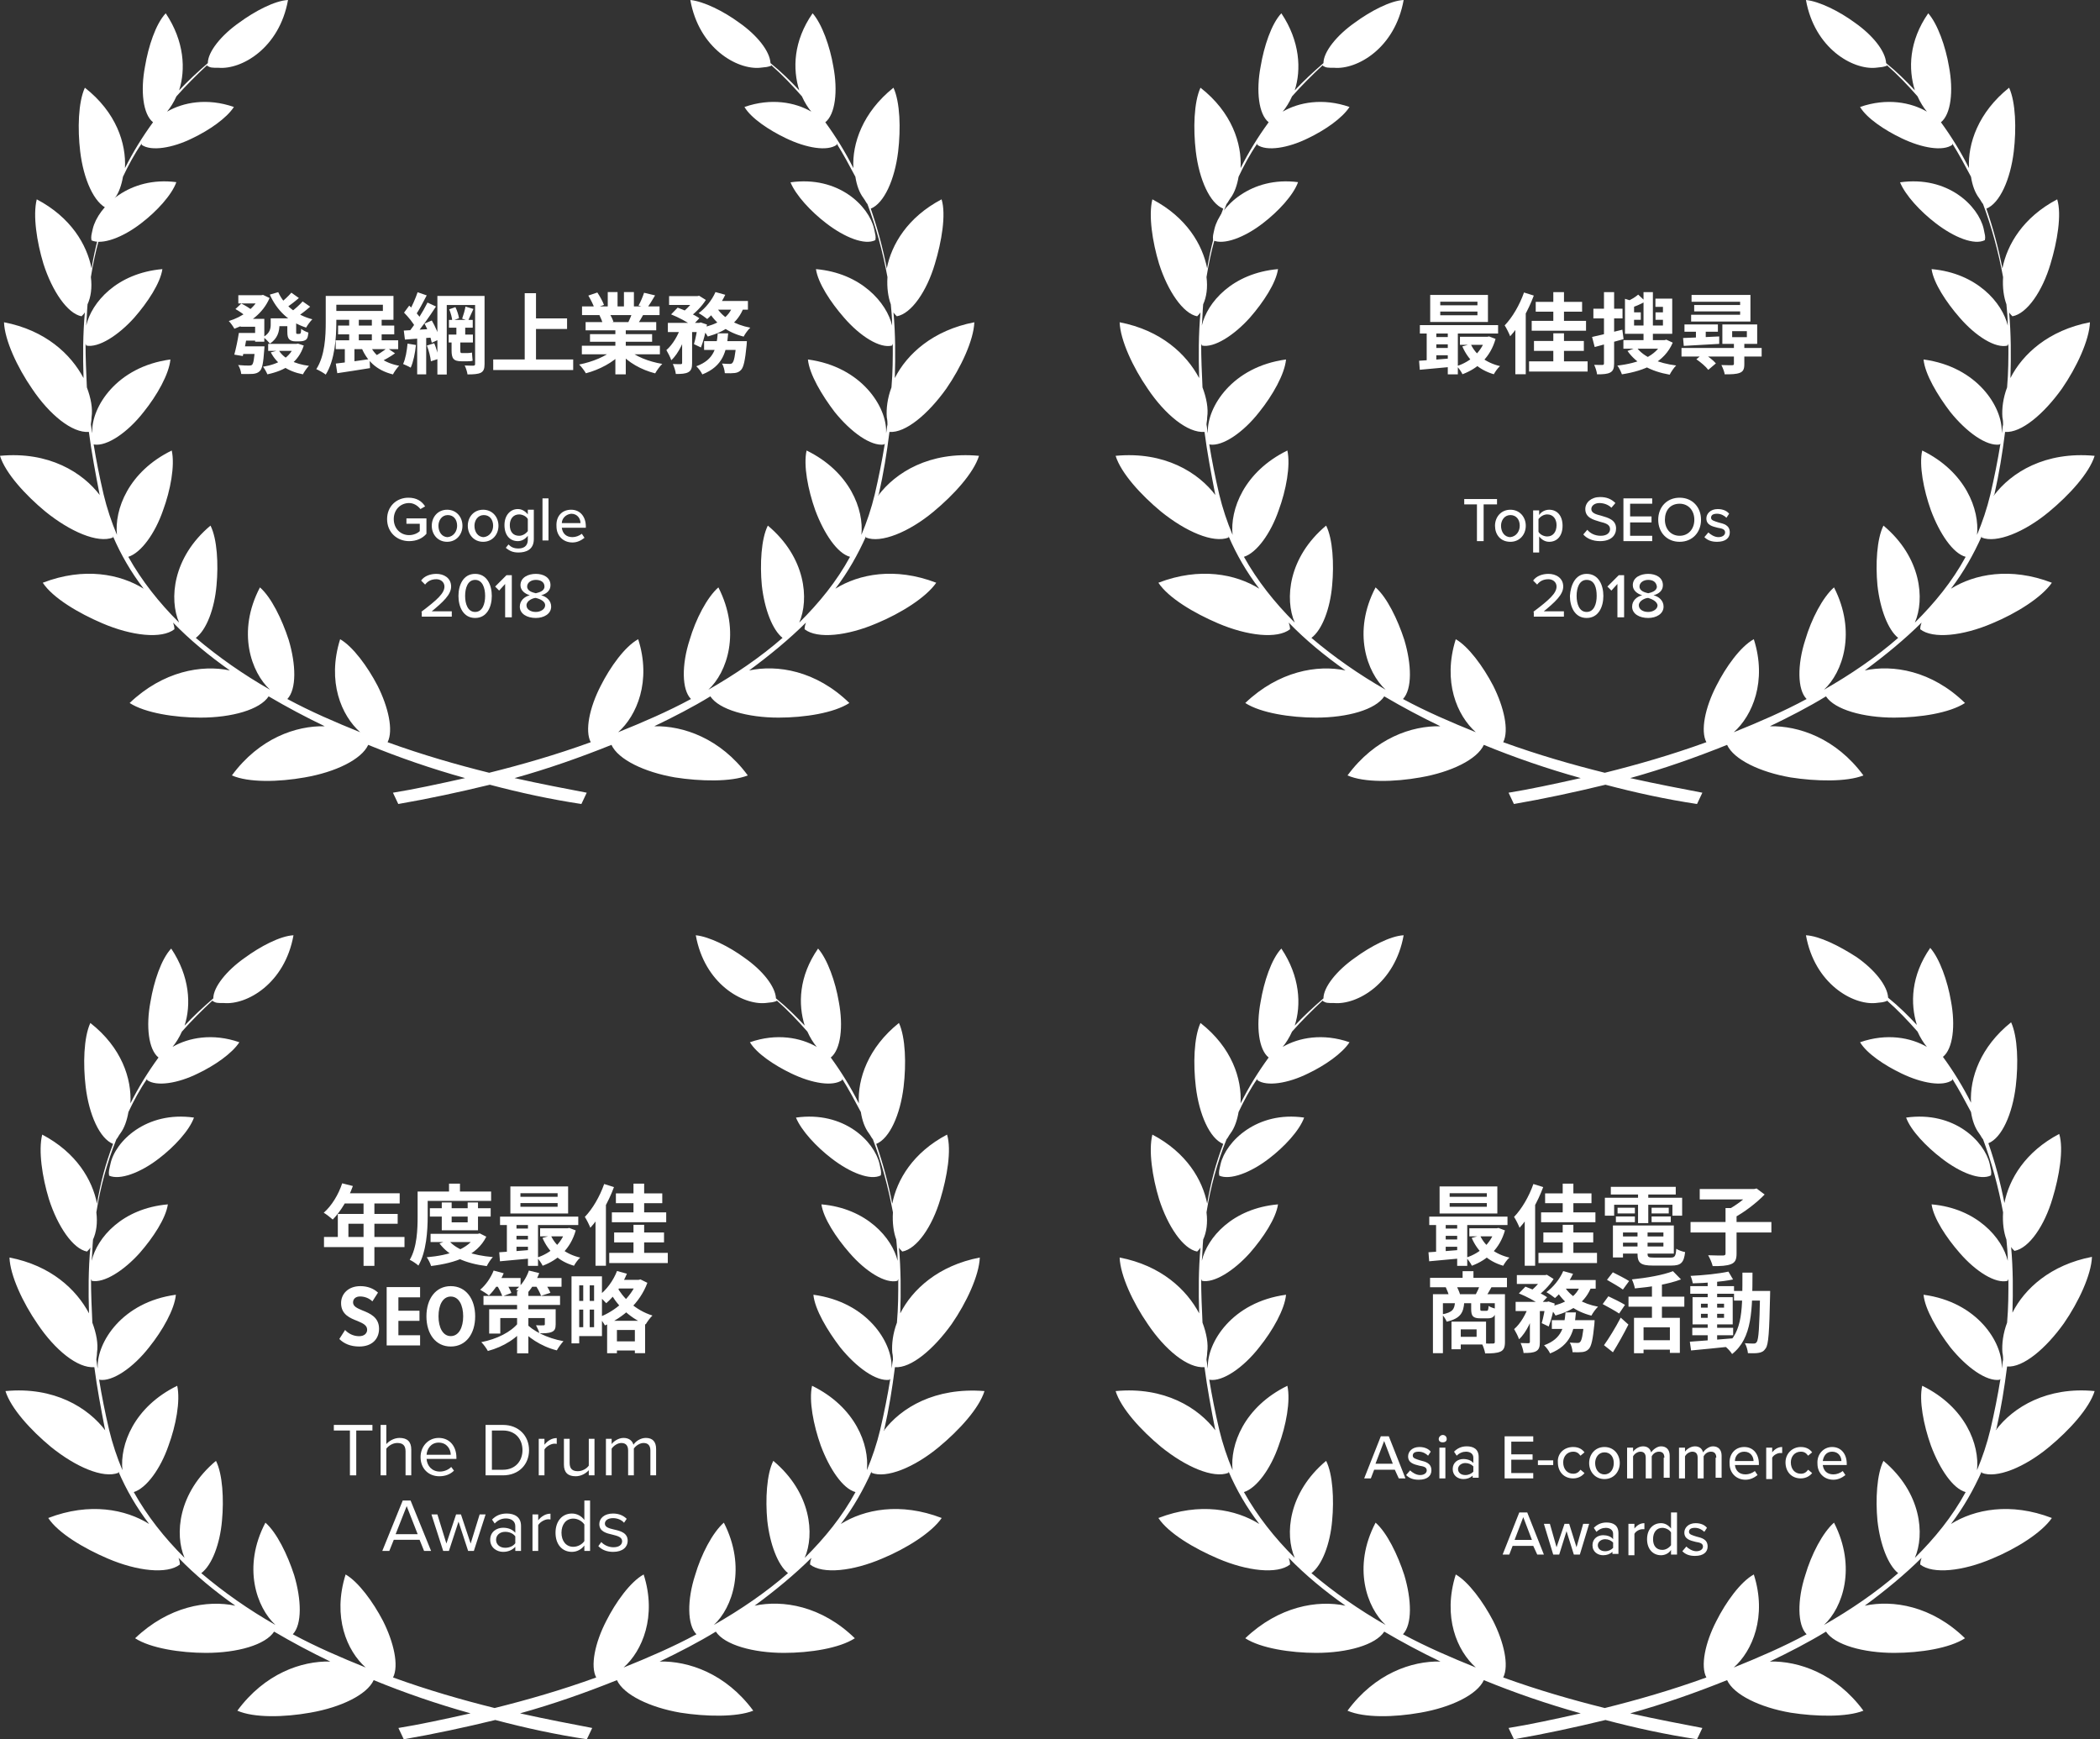 <svg width="384" height="318" viewBox="0 0 384 318" fill="none" xmlns="http://www.w3.org/2000/svg">
<rect x="0" y="0" width="384" height="318" fill="#333333" stroke="none"/>
<path fill-rule="evenodd" clip-rule="evenodd" d="M160.567 90.63C160.567 90.508 160.567 90.508 160.689 90.387C161.545 86.621 162.156 82.855 162.644 78.967C165.577 79.21 169.732 75.687 173.031 71.07C175.72 67.183 178.041 62.202 178.164 58.922C170.587 60.379 165.822 64.753 163.622 69.126C163.744 65.117 163.744 61.108 163.378 57.099C163.5 57.342 163.744 57.585 163.989 57.828C166.677 57.342 169.488 53.212 170.954 48.231C172.176 44.221 173.031 39.24 172.176 36.446C165.944 39.726 163.011 44.707 162.156 49.081C161.423 45.315 160.445 41.67 159.223 38.147C161.667 37.175 163.622 32.802 164.233 27.699C164.722 23.569 164.6 18.709 163.378 16.036C157.757 20.531 155.801 26.241 156.046 30.736C154.579 27.821 152.869 25.026 150.914 22.354C152.747 20.896 153.235 16.644 152.38 12.149C151.769 8.504 150.303 4.374 148.592 2.43C145.048 7.532 144.926 12.635 146.148 16.522C144.559 14.822 142.849 13.121 140.893 11.541C140.771 9.355 138.449 6.439 135.15 4.131C132.34 2.065 128.674 0.243 126.23 0C127.818 8.869 134.784 12.756 138.938 12.392C140.16 12.27 140.282 12.27 141.016 12.027V11.906C143.093 13.728 144.926 15.672 146.637 17.616C147.125 18.709 147.736 19.681 148.347 20.41C145.415 18.709 141.016 17.859 136.128 19.559C137.35 21.625 140.649 23.812 143.704 25.269C147.492 27.092 151.28 27.699 152.991 26.484C152.991 26.363 152.991 26.241 152.991 26.241C154.213 28.185 155.313 30.25 156.412 32.316C156.657 33.895 157.146 35.231 157.879 36.203C158.245 36.689 158.368 37.054 158.612 37.297C160.201 41.549 161.423 46.044 162.278 50.66C162.156 52.604 162.4 54.305 162.889 55.641C163.011 56.856 163.133 58.193 163.133 59.529C162.156 55.398 157.512 49.931 149.203 49.203C149.569 51.754 151.891 55.277 154.335 58.071C157.268 61.473 160.934 63.781 163.133 63.174C163.133 63.052 163.255 62.931 163.255 62.809C163.255 65.482 163.255 68.033 163.011 70.827C162.278 72.771 162.034 74.715 162.156 76.294C162.278 76.902 162.278 77.266 162.278 77.631C162.156 78.117 162.156 78.603 162.033 79.21C162.033 79.088 162.033 79.088 162.033 78.967C162.156 74.472 157.634 67.061 147.736 65.725C147.981 68.397 150.303 72.285 152.624 75.322C155.557 78.967 159.223 81.64 161.667 81.275C161.667 81.154 161.667 81.154 161.789 81.154C161.3 84.191 160.689 87.228 159.956 90.387C159.345 92.938 158.49 95.489 157.512 97.797C158.001 93.181 155.435 86.256 147.492 82.369C146.881 85.041 147.736 89.536 149.081 93.302C150.669 97.555 153.113 101.199 155.435 101.807C152.991 106.302 149.814 110.189 146.148 113.834C147.981 109.582 147.37 101.928 140.405 96.097C139.183 98.526 138.938 103.143 139.305 107.031C139.794 111.404 141.26 115.17 143.093 116.628C139.06 120.151 134.417 123.31 129.529 126.104C132.951 122.945 135.517 115.535 131.362 107.395C129.285 109.217 127.207 113.226 126.108 116.993C124.641 121.488 124.641 126.104 126.352 127.805C122.075 130.113 117.554 132.057 113.032 133.879C116.454 130.842 119.142 124.525 116.698 116.871C114.254 118.207 111.566 121.974 109.855 125.375C107.778 129.384 106.923 133.636 108.022 135.702C101.668 138.01 95.314 139.832 89.448 141.29C83.583 139.832 77.229 138.01 70.874 135.702C71.974 133.515 70.997 129.263 69.041 125.375C67.209 121.852 64.52 118.207 62.198 116.871C59.754 124.646 62.443 130.842 65.864 133.879C61.343 132.057 56.822 130.113 52.545 127.805C54.256 125.983 54.133 121.488 52.789 116.993C51.567 113.226 49.612 109.217 47.535 107.395C43.258 115.535 45.946 122.945 49.368 126.104C44.48 123.31 39.959 120.151 35.804 116.628C37.759 115.17 39.225 111.283 39.592 107.031C39.959 103.143 39.714 98.526 38.492 96.097C31.527 101.928 30.916 109.582 32.749 113.834C29.083 110.189 25.906 106.18 23.462 101.807C25.784 101.078 28.35 97.555 29.816 93.302C31.16 89.658 32.016 85.163 31.405 82.369C23.462 86.256 20.896 93.181 21.384 97.797C20.407 95.489 19.552 92.938 18.941 90.387C18.207 87.228 17.596 84.191 17.108 81.154C17.108 81.154 17.108 81.275 17.23 81.275C19.552 81.64 23.34 79.088 26.272 75.322C28.716 72.285 30.916 68.397 31.16 65.725C21.262 67.061 16.741 74.472 16.863 78.967C16.863 79.088 16.863 79.21 16.863 79.21C16.741 78.724 16.741 78.238 16.619 77.631C16.619 77.266 16.741 76.902 16.741 76.294C16.985 74.715 16.619 72.771 15.886 70.827C15.763 68.154 15.641 65.482 15.641 62.809C15.641 62.931 15.763 63.052 15.763 63.174C17.963 63.66 21.629 61.351 24.562 58.071C27.006 55.277 29.327 51.754 29.694 49.203C21.384 49.931 16.741 55.277 15.763 59.529C15.886 58.193 15.886 56.978 16.008 55.641C16.619 54.305 16.863 52.604 16.619 50.66C17.352 46.044 18.574 41.549 20.285 37.297C20.529 37.054 20.651 36.689 21.018 36.203C21.751 35.231 22.24 33.774 22.484 32.316C23.462 30.25 24.562 28.185 25.906 26.241C25.906 26.363 25.906 26.363 25.906 26.484C27.617 27.699 31.527 27.092 35.193 25.269C38.248 23.812 41.425 21.625 42.769 19.559C37.881 17.859 33.482 18.709 30.549 20.41C31.16 19.681 31.771 18.709 32.26 17.616C33.971 15.672 35.926 13.728 37.881 11.906V12.027C38.492 12.392 38.736 12.392 39.959 12.392C44.113 12.756 51.078 8.869 52.667 0C50.223 0.121 46.557 2.065 43.747 4.131C40.447 6.439 38.003 9.476 38.003 11.541C36.17 13.121 34.337 14.822 32.749 16.522C33.971 12.756 33.726 7.532 30.305 2.43C28.472 4.374 27.128 8.504 26.517 12.149C25.661 16.644 26.15 20.896 27.983 22.354C26.028 25.026 24.317 27.821 22.851 30.736C23.095 26.241 21.262 20.531 15.519 16.036C14.297 18.709 14.175 23.569 14.664 27.699C15.275 32.802 17.23 37.175 19.674 38.147C18.33 41.67 17.352 45.315 16.741 49.081C15.886 44.707 12.953 39.726 6.721 36.446C5.988 39.362 6.721 44.221 7.943 48.231C9.531 53.212 12.342 57.342 14.908 57.828C15.152 57.585 15.397 57.342 15.519 57.099C15.152 61.108 15.152 65.117 15.275 69.126C12.953 64.753 8.309 60.379 0.733 58.922C0.855 62.202 3.177 67.183 5.865 71.07C9.043 75.808 13.197 79.21 16.252 78.967C16.741 82.733 17.474 86.621 18.207 90.387C18.207 90.508 18.207 90.508 18.33 90.63C15.152 86.378 8.92 82.49 0 83.341C0.978 86.499 4.643 90.508 8.309 93.545C12.831 97.19 17.841 99.377 20.651 98.284C20.651 98.162 20.651 98.04 20.651 98.04C22.118 101.442 23.951 104.601 26.272 107.638C21.995 104.965 15.397 103.629 7.821 106.545C9.654 109.339 14.419 112.133 18.696 113.955C24.073 116.264 29.572 116.871 31.893 115.049C31.893 114.563 31.771 114.198 31.649 113.834C34.704 116.993 38.248 119.908 42.036 122.581C36.904 121.488 29.816 122.702 23.706 128.534C26.517 130.356 32.016 131.207 36.659 131.207C42.402 131.207 47.535 129.749 49.123 127.319C52.423 129.263 55.844 131.085 59.388 132.786C54.133 132.664 47.413 134.973 42.402 141.776C45.457 143.112 50.956 142.991 55.722 142.14C61.343 141.169 66.109 138.86 67.331 136.188C72.952 138.496 78.939 140.561 85.049 142.262C80.161 143.355 75.64 144.327 71.852 144.935L72.829 147C78.451 146.028 84.072 144.813 89.571 143.477C95.069 144.935 100.691 146.15 106.312 147L107.289 144.935C103.501 144.206 98.98 143.355 94.092 142.262C100.202 140.561 106.067 138.496 111.81 136.188C113.032 138.86 117.798 141.169 123.419 142.14C128.063 142.869 133.684 142.991 136.739 141.776C131.729 134.973 124.886 132.664 119.631 132.786C123.175 131.085 126.719 129.263 129.896 127.319C131.484 129.749 136.739 131.207 142.36 131.207C147.125 131.207 152.502 130.356 155.313 128.534C149.203 122.581 142.115 121.488 136.983 122.581C140.771 119.787 144.315 116.871 147.37 113.834C147.248 114.198 147.125 114.563 147.125 115.049C149.447 116.871 154.946 116.264 160.323 113.955C164.722 112.133 169.365 109.217 171.198 106.545C163.622 103.629 157.023 104.965 152.747 107.638C155.068 104.601 156.901 101.321 158.368 98.04C158.368 98.162 158.368 98.284 158.368 98.284C161.056 99.377 166.188 97.312 170.709 93.545C174.375 90.508 178.041 86.499 179.019 83.341C169.976 82.49 163.744 86.378 160.567 90.63Z" fill="white"/>
<path fill-rule="evenodd" clip-rule="evenodd" d="M151.046 40.793C154.415 43.403 158.144 44.895 160.069 43.9C160.189 43.154 160.069 43.03 159.828 41.787C158.866 37.685 153.332 32.091 144.549 33.334C145.512 35.696 148.279 38.679 151.046 40.793Z" fill="white"/>
<path d="M50.236 58.2V59.64H53.468V58.2H50.236ZM49.036 62.872V64.152H54.252V62.872H49.036ZM43.58 53.976V55.48H47.964V53.976H43.58ZM47.468 53.976V54.248C46.604 56.296 44.268 57.976 41.836 58.696C42.172 59.032 42.636 59.688 42.86 60.104C45.596 59.112 48.108 57.288 49.292 54.488L48.092 53.912L47.788 53.976H47.468ZM50.876 53.416L49.34 53.864C50.636 56.776 52.844 58.888 55.98 59.896C56.236 59.432 56.732 58.744 57.116 58.376C54.156 57.608 51.948 55.784 50.876 53.416ZM53.276 53.512C52.78 54.104 51.9 54.92 51.276 55.4L52.38 56.248C53.036 55.8 53.9 55.144 54.652 54.488L53.276 53.512ZM55.34 55.112C54.828 55.704 53.916 56.52 53.26 57L54.412 57.848C55.084 57.416 55.964 56.744 56.716 56.072L55.34 55.112ZM43.98 58.296V59.736H46.652V62.472H48.332V58.296H43.98ZM43.676 60.872C43.484 62.152 43.132 63.784 42.844 64.84L44.396 65.096C44.684 63.992 45.02 62.264 45.26 60.872H43.676ZM46.636 63.32V63.544C46.492 65.576 46.348 66.456 46.092 66.696C45.948 66.824 45.772 66.84 45.5 66.84C45.148 66.84 44.364 66.824 43.548 66.744C43.852 67.192 44.06 67.864 44.108 68.376C44.956 68.392 45.788 68.392 46.252 68.36C46.796 68.296 47.18 68.184 47.532 67.816C47.964 67.368 48.156 66.296 48.316 63.976C48.348 63.768 48.364 63.32 48.364 63.32H46.636ZM49.5 58.2V59.336C49.5 60.088 49.34 60.936 48.14 61.624C48.46 61.848 49.1 62.488 49.34 62.824C50.78 61.912 51.1 60.552 51.1 59.368V58.2H49.5ZM53.868 62.872V63.08C53.084 65.368 50.908 66.6 48.092 67.048C48.38 67.4 48.732 68.04 48.892 68.44C52.124 67.752 54.54 66.312 55.548 63.176L54.492 62.824L54.204 62.872H53.868ZM50.972 64.04L49.516 64.424C50.636 66.552 52.588 67.896 55.388 68.44C55.628 67.976 56.108 67.272 56.492 66.888C53.884 66.552 51.9 65.576 50.972 64.04ZM44.492 60.872L44.236 62.28H47.228V60.872H44.492ZM44.044 63.32L43.772 64.712H47.116V63.32H44.044ZM52.54 58.2V60.584C52.54 61.48 52.652 61.784 52.908 62.056C53.164 62.312 53.612 62.408 53.98 62.408C54.204 62.408 54.556 62.408 54.796 62.408C55.02 62.408 55.372 62.376 55.58 62.296C55.836 62.216 56.044 62.072 56.156 61.864C56.284 61.656 56.348 61.224 56.396 60.808C55.964 60.68 55.356 60.376 55.068 60.12C55.052 60.456 55.036 60.712 55.004 60.84C54.956 60.952 54.908 61.016 54.844 61.032C54.812 61.048 54.716 61.048 54.636 61.048C54.556 61.048 54.444 61.048 54.364 61.048C54.284 61.048 54.236 61.032 54.188 60.984C54.156 60.936 54.156 60.808 54.156 60.616V58.2H52.54ZM43.052 56.504C43.692 56.872 44.54 57.432 44.924 57.816L46.06 56.696C45.628 56.328 44.78 55.816 44.124 55.496L43.052 56.504ZM61.82 59.528V61.128H72.092V59.528H61.82ZM61.388 62.216V63.832H72.812V62.216H61.388ZM63.852 58.2V62.968H65.612V58.2H63.852ZM63.052 62.808V66.84H64.812V62.808H63.052ZM67.996 58.2V62.952H69.788V58.2H67.996ZM59.564 54.104V58.856C59.564 61.416 59.436 65.032 57.836 67.496C58.316 67.688 59.18 68.184 59.564 68.488C61.244 65.848 61.5 61.672 61.5 58.856V54.104H59.564ZM60.748 54.104V55.72H70.012V56.856H60.748V58.472H71.948V54.104H60.748ZM61.404 66.472L61.676 68.232C63.34 67.976 65.58 67.656 67.66 67.304L67.58 65.656C65.324 65.992 62.972 66.312 61.404 66.472ZM67.548 62.888L65.964 63.224C67.004 65.944 68.828 67.704 71.852 68.456C72.092 67.976 72.604 67.256 72.988 66.872C70.204 66.36 68.396 64.952 67.548 62.888ZM70.796 63.624C70.156 64.152 69.052 64.872 68.252 65.288L69.484 66.2C70.3 65.816 71.372 65.224 72.236 64.6L70.796 63.624ZM83.452 59.864V61.608H85.068V59.864H83.452ZM85.116 56.056C85.004 56.712 84.732 57.64 84.508 58.264L85.596 58.632C85.868 58.088 86.204 57.24 86.572 56.488L85.116 56.056ZM82.14 56.552C82.412 57.192 82.652 58.072 82.7 58.632L83.932 58.184C83.852 57.64 83.596 56.792 83.276 56.152L82.14 56.552ZM79.98 54.104V68.472H81.692V55.768H87.452V54.104H79.98ZM86.876 54.104V66.536C86.876 66.76 86.796 66.84 86.572 66.856C86.348 66.856 85.628 66.856 84.972 66.824C85.196 67.272 85.436 68.008 85.484 68.456C86.604 68.456 87.372 68.408 87.916 68.152C88.444 67.864 88.604 67.416 88.604 66.552V54.104H86.876ZM82.092 58.488V59.912H86.444V58.488H82.092ZM82.044 61.176V62.616H86.476V61.176H82.044ZM82.572 61.928V64.024C82.572 65.528 82.892 66.056 84.428 66.056C84.604 66.056 85.292 66.056 85.5 66.056C85.852 66.056 86.188 66.04 86.428 65.944C86.38 65.576 86.332 64.872 86.3 64.456C86.092 64.52 85.708 64.552 85.484 64.552C85.292 64.552 84.604 64.552 84.412 64.552C84.204 64.552 84.172 64.424 84.172 64.04V61.928H82.572ZM76.364 53.432C75.996 54.536 75.308 56.088 74.748 57.048L76.028 57.576C76.636 56.68 77.372 55.256 78.028 54.008L76.364 53.432ZM78.172 55.32C77.324 57.032 75.868 59.368 74.668 60.808L75.772 61.432C77.004 60.056 78.556 57.832 79.724 56.04L78.172 55.32ZM73.884 57.16C74.684 57.976 75.628 59.112 75.98 59.896L77.02 58.424C76.636 57.672 75.66 56.632 74.828 55.88L73.884 57.16ZM77.628 59.16C78.22 60.264 78.78 61.736 78.956 62.664L80.396 62.008C80.204 61.096 79.596 59.688 78.956 58.6L77.628 59.16ZM73.836 60.44L74.044 62.088C75.532 61.976 77.484 61.832 79.356 61.688L79.34 60.12C77.34 60.248 75.276 60.36 73.836 60.44ZM78.06 63.176C78.412 64.088 78.716 65.272 78.796 66.056L80.22 65.592C80.108 64.824 79.788 63.656 79.404 62.76L78.06 63.176ZM74.524 62.824C74.396 64.168 74.156 65.608 73.708 66.552C74.076 66.712 74.78 67.016 75.1 67.224C75.564 66.2 75.9 64.616 76.06 63.08L74.524 62.824ZM76.284 61.288V68.44H77.932V61.288H76.284ZM97.036 58.216V60.152H103.692V58.216H97.036ZM90.188 65.72V67.656H104.812V65.72H90.188ZM95.948 53.608V66.792H98.012V53.608H95.948ZM106.396 63.208V64.776H120.668V63.208H106.396ZM106.428 56.024V57.608H120.604V56.024H106.428ZM107.084 58.888V60.392H119.996V58.888H107.084ZM107.884 61.096V62.488H119.244V61.096H107.884ZM112.524 59.656V68.44H114.428V59.656H112.524ZM111.132 53.4V56.776H112.924V53.4H111.132ZM114.092 53.4V56.664H115.916V53.4H114.092ZM112.172 63.912C110.86 65.128 108.316 66.184 105.9 66.648C106.316 67.048 106.876 67.784 107.132 68.248C109.596 67.608 112.156 66.248 113.676 64.584L112.172 63.912ZM114.812 63.864L113.324 64.456C114.828 66.264 117.276 67.624 119.804 68.264C120.092 67.736 120.668 66.936 121.1 66.536C118.604 66.12 116.108 65.128 114.812 63.864ZM117.772 53.528C117.548 54.232 117.132 55.208 116.764 55.864L118.316 56.344C118.732 55.752 119.276 54.888 119.788 54.008L117.772 53.528ZM115.66 56.968C115.5 57.56 115.164 58.376 114.876 58.952L116.508 59.416C116.844 58.904 117.26 58.2 117.692 57.432L115.66 56.968ZM107.58 54.04C108.012 54.776 108.524 55.752 108.7 56.376L110.444 55.752C110.22 55.128 109.692 54.168 109.228 53.48L107.58 54.04ZM109.612 57.624C109.852 58.088 110.124 58.76 110.22 59.176L112.172 58.84C112.044 58.408 111.74 57.784 111.468 57.336L109.612 57.624ZM122.348 54.136V55.752H127.596V54.136H122.348ZM128.748 62.376V63.976H135.26V62.376H128.748ZM122.124 59.032V60.712H128.076V59.032H122.124ZM124.732 59.72V66.344C124.732 66.52 124.668 66.568 124.476 66.584C124.284 66.584 123.628 66.584 123.036 66.552C123.276 67.064 123.532 67.864 123.58 68.376C124.588 68.376 125.308 68.344 125.852 68.056C126.412 67.752 126.556 67.24 126.556 66.376V59.72H124.732ZM134.636 62.376V62.632C134.444 65.08 134.204 66.088 133.916 66.36C133.772 66.52 133.628 66.536 133.388 66.536C133.132 66.536 132.604 66.52 132.028 66.472C132.316 66.952 132.508 67.704 132.54 68.232C133.276 68.264 133.948 68.248 134.348 68.2C134.812 68.136 135.164 68.008 135.516 67.624C135.98 67.128 136.252 65.88 136.524 63.112C136.556 62.856 136.572 62.376 136.572 62.376H134.636ZM131.244 60.952C131.02 63.56 130.636 65.752 127.324 66.968C127.724 67.32 128.22 67.992 128.428 68.456C132.22 66.952 132.892 64.232 133.148 60.952H131.244ZM122.716 57.48C124.044 58.008 125.772 58.92 126.588 59.56L127.884 58.184C126.972 57.544 125.212 56.712 123.916 56.248L122.716 57.48ZM127.612 59.032V59.304C127.468 60.504 127.18 61.992 126.892 62.92L128.172 63.528C128.604 62.44 129.02 60.792 129.276 59.336L128.124 58.952L127.868 59.032H127.612ZM134.028 55.816C133.292 58.104 131.164 59.336 128.22 59.928C128.604 60.312 129.196 61.096 129.42 61.528C132.556 60.632 134.94 59.096 136.028 56.12L134.028 55.816ZM130.828 53.4C130.188 54.888 129.004 56.344 127.756 57.256C128.204 57.496 128.956 58.024 129.324 58.328C130.524 57.288 131.82 55.624 132.62 53.896L130.828 53.4ZM131.052 56.232L129.452 56.744C130.796 59.128 133.02 60.792 135.98 61.544C136.236 61.048 136.78 60.296 137.196 59.912C134.396 59.384 132.156 58.056 131.052 56.232ZM124.556 59.608C124.06 61.208 123.02 63.016 121.852 64.008C122.156 64.52 122.572 65.32 122.748 65.864C124.108 64.632 125.18 62.216 125.788 60.088L124.556 59.608ZM130.78 55.032L130.012 56.616H136.764V55.032H130.78ZM127.132 54.136V54.472C126.7 55.288 125.676 56.472 124.684 57.176C125.052 57.4 125.596 57.8 125.932 58.088C127.084 57.288 128.348 56.008 129.068 54.84L127.836 54.072L127.548 54.136H127.132Z" fill="white"/>
<path d="M74.685 90.998C76.148 90.998 77.124 91.609 77.734 92.586L76.88 93.075C76.392 92.464 75.661 91.975 74.807 91.975C73.222 91.975 72.002 93.197 72.002 94.907C72.002 96.617 73.222 97.839 74.807 97.839C75.661 97.839 76.392 97.473 76.758 97.106V95.762H74.319V94.785H77.978V97.595C77.246 98.45 76.148 98.939 74.807 98.939C72.612 98.939 70.783 97.35 70.783 94.907C70.783 92.586 72.49 90.998 74.685 90.998Z" fill="white"/>
<path fill-rule="evenodd" clip-rule="evenodd" d="M81.758 93.197C80.051 93.197 78.953 94.541 78.953 96.129C78.953 97.717 80.051 99.061 81.758 99.061C83.466 99.061 84.563 97.717 84.563 96.129C84.563 94.541 83.466 93.197 81.758 93.197ZM81.88 94.174C82.978 94.174 83.588 95.029 83.588 96.129C83.588 97.106 82.978 98.083 81.88 98.206C80.783 98.206 80.173 97.228 80.173 96.129C80.173 95.151 80.783 94.174 81.88 94.174Z" fill="white"/>
<path fill-rule="evenodd" clip-rule="evenodd" d="M88.344 93.197C86.636 93.197 85.539 94.541 85.539 96.129C85.539 97.717 86.636 99.061 88.344 99.061C90.051 99.061 91.149 97.717 91.149 96.129C91.149 94.541 90.051 93.197 88.344 93.197ZM88.466 94.174C89.563 94.174 90.173 95.029 90.173 96.129C90.173 97.106 89.563 98.083 88.466 98.206C87.368 98.206 86.758 97.228 86.758 96.129C86.758 95.151 87.368 94.174 88.466 94.174Z" fill="white"/>
<path fill-rule="evenodd" clip-rule="evenodd" d="M94.807 100.282C93.954 100.282 93.466 100.038 92.978 99.549L92.49 100.16C93.222 100.771 93.832 101.015 94.807 101.015C96.149 101.015 97.612 100.527 97.612 98.572V93.197H96.515V94.052C96.027 93.441 95.417 93.075 94.685 93.075C93.344 93.075 92.246 94.174 92.246 96.007C92.246 97.839 93.222 98.938 94.685 98.938C95.417 98.938 96.027 98.572 96.515 97.961V98.694C96.515 99.916 95.661 100.282 94.807 100.282ZM94.929 94.052C95.539 94.052 96.271 94.418 96.515 94.907V97.106C96.149 97.595 95.539 97.961 94.929 97.961C93.832 97.961 93.222 97.228 93.222 96.007C93.222 94.907 93.832 94.052 94.929 94.052Z" fill="white"/>
<path d="M99.198 91.12H100.295V98.816H99.198V91.12Z" fill="white"/>
<path fill-rule="evenodd" clip-rule="evenodd" d="M107.124 96.251C107.124 94.541 106.149 93.197 104.441 93.197C102.734 93.197 101.637 94.418 101.758 96.251C101.758 97.961 102.978 99.183 104.685 99.183C105.539 99.183 106.271 98.816 106.88 98.328L106.393 97.595C105.905 97.961 105.295 98.206 104.685 98.206C103.466 98.206 102.856 97.472 102.734 96.495H107.124V96.251ZM106.149 95.64H102.734C102.734 94.907 103.344 94.052 104.441 93.93C105.661 93.93 106.149 94.907 106.149 95.64Z" fill="white"/>
<path d="M77.002 111.887C79.929 109.689 81.27 108.467 81.27 107.245C81.27 106.39 80.539 105.902 79.807 105.902C78.832 105.902 78.222 106.268 77.734 106.879L77.002 106.146C77.612 105.291 78.71 104.924 79.807 104.924C81.148 104.924 82.49 105.657 82.49 107.245C82.49 108.711 81.027 110.055 78.953 111.765H82.612V112.743H77.124V111.887H77.002Z" fill="white"/>
<path fill-rule="evenodd" clip-rule="evenodd" d="M89.929 108.956C89.929 107.001 89.075 104.924 86.88 104.924C84.685 104.924 83.832 107.001 83.832 108.956C83.832 110.91 84.685 112.987 86.88 112.987C89.075 112.987 89.929 110.91 89.929 108.956ZM85.051 108.956C85.051 107.49 85.539 106.024 86.88 106.024C88.222 106.024 88.71 107.49 88.71 108.956C88.71 110.422 88.222 111.887 86.88 111.887C85.539 111.887 85.051 110.422 85.051 108.956Z" fill="white"/>
<path d="M92.49 106.635L91.271 107.978L90.539 107.245L92.612 105.169H93.588V112.865H92.368V106.635H92.49Z" fill="white"/>
<path fill-rule="evenodd" clip-rule="evenodd" d="M96.88 108.833C96.027 108.589 95.173 107.978 95.173 107.001C95.173 105.535 96.636 104.924 97.978 104.924C99.319 104.924 100.661 105.535 100.661 107.001C100.661 107.978 99.929 108.589 98.954 108.833C99.929 109.078 100.783 109.811 100.783 110.91C100.783 112.254 99.441 112.987 97.978 112.987C96.393 112.987 95.051 112.254 95.051 110.91C95.051 109.811 95.905 109.078 96.88 108.833ZM97.978 109.322C97.49 109.322 96.271 109.811 96.271 110.666C96.271 111.399 97.002 111.887 97.978 111.887C98.832 111.887 99.685 111.399 99.685 110.666C99.685 109.811 98.466 109.444 97.978 109.322ZM96.393 107.245C96.393 106.512 97.124 106.024 97.978 106.024C98.832 106.024 99.563 106.39 99.563 107.245C99.563 108.073 98.535 108.328 98.027 108.455C98.01 108.459 97.994 108.463 97.978 108.467C97.962 108.463 97.946 108.459 97.929 108.455C97.421 108.328 96.393 108.073 96.393 107.245Z" fill="white"/>
<path fill-rule="evenodd" clip-rule="evenodd" d="M16.969 41.818C16.726 42.945 16.605 43.196 16.726 43.947C18.666 44.824 22.425 43.446 25.82 40.817C28.608 38.688 31.397 35.683 32.246 33.304C23.637 32.177 17.939 37.812 16.969 41.818Z" fill="white"/>
<path fill-rule="evenodd" clip-rule="evenodd" d="M222.081 41.818C221.838 42.945 221.717 43.196 221.838 43.947C223.778 44.824 227.537 43.446 230.932 40.817C233.72 38.688 236.509 35.683 237.358 33.304C228.749 32.177 223.051 37.812 222.081 41.818Z" fill="white"/>
<path fill-rule="evenodd" clip-rule="evenodd" d="M364.567 90.63C364.567 90.508 364.567 90.508 364.689 90.387C365.545 86.621 366.156 82.855 366.644 78.967C369.577 79.21 373.732 75.687 377.031 71.07C379.72 67.183 382.041 62.202 382.163 58.922C374.587 60.379 369.822 64.753 367.622 69.126C367.744 65.117 367.744 61.108 367.378 57.099C367.5 57.342 367.744 57.585 367.989 57.828C370.677 57.342 373.487 53.212 374.954 48.231C376.176 44.221 377.031 39.24 376.176 36.446C369.944 39.726 367.011 44.707 366.156 49.081C365.422 45.315 364.445 41.67 363.223 38.147C365.667 37.175 367.622 32.802 368.233 27.699C368.722 23.569 368.6 18.709 367.378 16.036C361.757 20.531 359.801 26.241 360.046 30.736C358.579 27.821 356.869 25.026 354.914 22.354C356.746 20.896 357.235 16.644 356.38 12.149C355.769 8.504 354.303 4.374 352.592 2.43C349.048 7.532 348.926 12.635 350.148 16.522C348.559 14.822 346.849 13.121 344.893 11.541C344.771 9.355 342.449 6.439 339.15 4.131C336.34 2.065 332.674 0.243 330.23 0C331.818 8.869 338.783 12.756 342.938 12.392C344.16 12.27 344.282 12.27 345.016 12.027V11.906C347.093 13.728 348.926 15.672 350.637 17.616C351.125 18.709 351.736 19.681 352.347 20.41C349.415 18.709 345.016 17.859 340.128 19.559C341.35 21.625 344.649 23.812 347.704 25.269C351.492 27.092 355.28 27.699 356.991 26.484C356.991 26.363 356.991 26.241 356.991 26.241C358.213 28.185 359.313 30.25 360.412 32.316C360.657 33.895 361.146 35.231 361.879 36.203C362.245 36.689 362.368 37.054 362.612 37.297C364.2 41.549 365.422 46.044 366.278 50.66C366.156 52.604 366.4 54.305 366.889 55.641C367.011 56.856 367.133 58.193 367.133 59.529C366.156 55.398 361.512 49.931 353.203 49.203C353.569 51.754 355.891 55.277 358.335 58.071C361.268 61.473 364.934 63.781 367.133 63.174C367.133 63.052 367.255 62.931 367.255 62.809C367.255 65.482 367.255 68.033 367.011 70.827C366.278 72.771 366.033 74.715 366.156 76.294C366.278 76.902 366.278 77.266 366.278 77.631C366.156 78.117 366.156 78.603 366.033 79.21C366.033 79.088 366.033 79.088 366.033 78.967C366.156 74.472 361.634 67.061 351.736 65.725C351.981 68.397 354.303 72.285 356.624 75.322C359.557 78.967 363.223 81.64 365.667 81.275C365.667 81.154 365.667 81.154 365.789 81.154C365.3 84.191 364.689 87.228 363.956 90.387C363.345 92.938 362.49 95.489 361.512 97.797C362.001 93.181 359.435 86.256 351.492 82.369C350.881 85.041 351.736 89.536 353.081 93.302C354.669 97.555 357.113 101.199 359.435 101.807C356.991 106.302 353.814 110.189 350.148 113.834C351.981 109.582 351.37 101.928 344.405 96.097C343.183 98.526 342.938 103.143 343.305 107.031C343.794 111.404 345.26 115.17 347.093 116.628C343.06 120.151 338.417 123.31 333.529 126.104C336.951 122.945 339.517 115.535 335.362 107.395C333.285 109.217 331.207 113.226 330.107 116.993C328.641 121.488 328.641 126.104 330.352 127.805C326.075 130.113 321.554 132.057 317.032 133.879C320.454 130.842 323.142 124.525 320.698 116.871C318.254 118.207 315.566 121.974 313.855 125.375C311.778 129.384 310.923 133.636 312.022 135.702C305.668 138.01 299.314 139.832 293.448 141.29C287.583 139.832 281.229 138.01 274.874 135.702C275.974 133.515 274.997 129.263 273.041 125.375C271.208 121.852 268.52 118.207 266.198 116.871C263.754 124.646 266.443 130.842 269.864 133.879C265.343 132.057 260.822 130.113 256.545 127.805C258.256 125.983 258.133 121.488 256.789 116.993C255.567 113.226 253.612 109.217 251.535 107.395C247.258 115.535 249.946 122.945 253.368 126.104C248.48 123.31 243.958 120.151 239.804 116.628C241.759 115.17 243.225 111.283 243.592 107.031C243.958 103.143 243.714 98.526 242.492 96.097C235.527 101.928 234.916 109.582 236.749 113.834C233.083 110.189 229.906 106.18 227.462 101.807C229.784 101.078 232.35 97.555 233.816 93.302C235.16 89.658 236.016 85.163 235.405 82.369C227.462 86.256 224.896 93.181 225.385 97.797C224.407 95.489 223.552 92.938 222.941 90.387C222.207 87.228 221.596 84.191 221.108 81.154C221.108 81.154 221.108 81.275 221.23 81.275C223.552 81.64 227.34 79.088 230.272 75.322C232.716 72.285 234.916 68.397 235.16 65.725C225.262 67.061 220.741 74.472 220.863 78.967C220.863 79.088 220.863 79.21 220.863 79.21C220.741 78.724 220.741 78.238 220.619 77.631C220.619 77.266 220.741 76.902 220.741 76.294C220.985 74.715 220.619 72.771 219.886 70.827C219.763 68.154 219.641 65.482 219.641 62.809C219.641 62.931 219.763 63.052 219.763 63.174C221.963 63.66 225.629 61.351 228.562 58.071C231.006 55.277 233.327 51.754 233.694 49.203C225.385 49.931 220.741 55.277 219.763 59.529C219.886 58.193 219.886 56.978 220.008 55.641C220.619 54.305 220.863 52.604 220.619 50.66C221.352 46.044 222.574 41.549 224.285 37.297C224.529 37.054 224.651 36.689 225.018 36.203C225.751 35.231 226.24 33.774 226.484 32.316C227.462 30.25 228.562 28.185 229.906 26.241C229.906 26.363 229.906 26.363 229.906 26.484C231.617 27.699 235.527 27.092 239.193 25.269C242.248 23.812 245.425 21.625 246.769 19.559C241.881 17.859 237.482 18.709 234.549 20.41C235.16 19.681 235.771 18.709 236.26 17.616C237.971 15.672 239.926 13.728 241.881 11.906V12.027C242.492 12.392 242.737 12.392 243.958 12.392C248.113 12.756 255.078 8.869 256.667 0C254.223 0.121 250.557 2.065 247.747 4.131C244.447 6.439 242.003 9.476 242.003 11.541C240.17 13.121 238.337 14.822 236.749 16.522C237.971 12.756 237.726 7.532 234.305 2.43C232.472 4.374 231.128 8.504 230.517 12.149C229.661 16.644 230.15 20.896 231.983 22.354C230.028 25.026 228.317 27.821 226.851 30.736C227.095 26.241 225.262 20.531 219.519 16.036C218.297 18.709 218.175 23.569 218.664 27.699C219.275 32.802 221.23 37.175 223.674 38.147C222.33 41.67 221.352 45.315 220.741 49.081C219.886 44.707 216.953 39.726 210.721 36.446C209.988 39.362 210.721 44.221 211.943 48.231C213.531 53.212 216.342 57.342 218.908 57.828C219.152 57.585 219.397 57.342 219.519 57.099C219.152 61.108 219.152 65.117 219.275 69.126C216.953 64.753 212.309 60.379 204.733 58.922C204.855 62.202 207.177 67.183 209.865 71.07C213.043 75.808 217.197 79.21 220.252 78.967C220.741 82.733 221.474 86.621 222.207 90.387C222.207 90.508 222.207 90.508 222.33 90.63C219.152 86.378 212.92 82.49 204 83.341C204.978 86.499 208.643 90.508 212.309 93.545C216.831 97.19 221.841 99.377 224.651 98.284C224.651 98.162 224.651 98.04 224.651 98.04C226.118 101.442 227.951 104.601 230.272 107.638C225.995 104.965 219.397 103.629 211.821 106.545C213.654 109.339 218.419 112.133 222.696 113.955C228.073 116.264 233.572 116.871 235.893 115.049C235.893 114.563 235.771 114.198 235.649 113.834C238.704 116.993 242.248 119.908 246.036 122.581C240.904 121.488 233.816 122.702 227.706 128.534C230.517 130.356 236.016 131.207 240.659 131.207C246.402 131.207 251.535 129.749 253.123 127.319C256.423 129.263 259.844 131.085 263.388 132.786C258.133 132.664 251.413 134.973 246.402 141.776C249.457 143.112 254.956 142.991 259.722 142.14C265.343 141.169 270.109 138.86 271.331 136.188C276.952 138.496 282.939 140.561 289.049 142.262C284.161 143.355 279.64 144.327 275.852 144.935L276.83 147C282.451 146.028 288.072 144.813 293.571 143.477C299.069 144.935 304.69 146.15 310.312 147L311.289 144.935C307.501 144.206 302.98 143.355 298.092 142.262C304.202 140.561 310.067 138.496 315.81 136.188C317.032 138.86 321.798 141.169 327.419 142.14C332.063 142.869 337.684 142.991 340.739 141.776C335.729 134.973 328.886 132.664 323.631 132.786C327.175 131.085 330.718 129.263 333.896 127.319C335.484 129.749 340.739 131.207 346.36 131.207C351.125 131.207 356.502 130.356 359.313 128.534C353.203 122.581 346.115 121.488 340.983 122.581C344.771 119.787 348.315 116.871 351.37 113.834C351.248 114.198 351.125 114.563 351.125 115.049C353.447 116.871 358.946 116.264 364.323 113.955C368.722 112.133 373.365 109.217 375.198 106.545C367.622 103.629 361.023 104.965 356.746 107.638C359.068 104.601 360.901 101.321 362.368 98.04C362.368 98.162 362.368 98.284 362.368 98.284C365.056 99.377 370.188 97.312 374.709 93.545C378.375 90.508 382.041 86.499 383.019 83.341C373.976 82.49 367.744 86.378 364.567 90.63Z" fill="white"/>
<path fill-rule="evenodd" clip-rule="evenodd" d="M353.934 40.793C357.303 43.403 361.032 44.895 362.957 43.9C363.078 43.154 362.957 43.03 362.717 41.787C361.754 37.685 356.22 32.091 347.438 33.334C348.4 35.696 351.167 38.679 353.934 40.793Z" fill="white"/>
<path d="M263.362 56.968H270.162V57.64H263.362V56.968ZM263.362 55.16H270.162V55.816H263.362V55.16ZM261.522 53.928V58.872H272.082V53.928H261.522ZM259.634 59.448V60.984H273.938V59.448H259.634ZM266.962 61.576V63.048H272.194V61.576H266.962ZM262.082 61.624V62.952H265.73V61.624H262.082ZM262.082 63.624V64.952H265.73V63.624H262.082ZM268.93 62.904L267.394 63.336C268.482 65.832 270.386 67.624 273.154 68.424C273.394 67.976 273.89 67.272 274.29 66.936C271.714 66.328 269.826 64.856 268.93 62.904ZM271.634 61.576V61.848C270.93 64.312 268.866 66.152 266.386 66.936C266.738 67.288 267.218 67.976 267.426 68.424C270.274 67.352 272.53 65.304 273.474 61.96L272.29 61.512L271.97 61.576H271.634ZM259.49 65.96L259.618 67.608C261.298 67.464 263.538 67.256 265.682 67.048V65.496C263.442 65.688 261.09 65.864 259.49 65.96ZM264.738 59.944V68.44H266.578V59.944H264.738ZM260.882 59.992V66.52H262.642V59.992H260.882ZM278.674 53.48C277.874 55.768 276.546 58.04 275.138 59.496C275.458 59.96 275.97 61.016 276.146 61.48C277.842 59.64 279.474 56.744 280.466 54.04L278.674 53.48ZM277.09 57.944V68.424H278.994V56.056L278.978 56.04L277.09 57.944ZM280.818 55.192V56.984H289.298V55.192H280.818ZM280.498 62.344V64.152H289.618V62.344H280.498ZM280.082 58.664V60.472H290.018V58.664H280.082ZM279.602 66.072V67.928H290.306V66.072H279.602ZM284.034 53.416V59.752H285.986V53.416H284.034ZM284.034 60.936V67.416H285.986V60.936H284.034ZM299.554 53.864C299.058 54.312 298.242 54.792 297.49 55.112C297.682 55.448 297.922 56.008 298.002 56.36C298.914 56.072 299.986 55.64 300.882 55.112L299.554 53.864ZM297.138 54.632V60.44H298.802V55.144L297.138 54.632ZM297.138 59.512V61.032H305.778V54.6H302.706V56.104H304.082V59.512H297.138ZM297.858 57.112V58.472H300.034V57.112H297.858ZM302.722 57.112V58.472H304.994V57.112H302.722ZM300.53 53.416V62.376H302.242V53.416H300.53ZM296.85 62.184V63.752H304.53V62.184H296.85ZM304.034 62.184V62.408C302.882 65.112 299.602 66.408 295.746 66.84C296.066 67.24 296.418 67.976 296.578 68.44C300.802 67.784 304.338 66.232 305.874 62.648L304.706 62.104L304.386 62.184H304.034ZM299.282 63.544L297.602 64.168C299.234 66.488 301.89 67.912 305.314 68.504C305.57 67.992 306.082 67.224 306.498 66.824C303.25 66.408 300.562 65.288 299.282 63.544ZM291.122 61.608L291.602 63.448C293.122 63.048 295.058 62.52 296.882 62.008L296.658 60.28C294.658 60.776 292.546 61.304 291.122 61.608ZM291.362 56.44V58.216H296.69V56.44H291.362ZM293.298 53.416V66.424C293.298 66.648 293.218 66.728 292.994 66.728C292.786 66.728 292.13 66.728 291.506 66.712C291.746 67.192 291.986 67.96 292.034 68.44C293.154 68.44 293.922 68.392 294.45 68.104C294.978 67.816 295.154 67.336 295.154 66.44V53.416H293.298ZM309.314 53.928V55.176H318.194V57.544H309.234V58.792H320.082V53.928H309.314ZM316.738 60.552H319.426V61.64H316.738V60.552ZM314.946 59.32V62.872H321.314V59.32H314.946ZM309.794 55.768V56.936H318.93V55.768H309.794ZM308.018 59.32V60.648H314.13V59.32H308.018ZM307.474 63.624V65.192H322.13V63.624H307.474ZM317.058 62.712V66.52C317.058 66.712 316.994 66.76 316.738 66.776C316.482 66.776 315.57 66.776 314.77 66.744C315.01 67.224 315.298 67.928 315.378 68.44C316.594 68.44 317.474 68.424 318.13 68.168C318.786 67.912 318.962 67.448 318.962 66.568V62.712H317.058ZM310.114 59.784V62.024H311.906V59.784H310.114ZM307.762 61.8L307.89 63.24C309.65 63.144 312.05 63.016 314.37 62.872V61.512C311.954 61.624 309.442 61.752 307.762 61.8ZM310.194 65.688C310.994 66.232 311.954 67.048 312.37 67.624L313.762 66.44C313.282 65.864 312.29 65.112 311.49 64.616L310.194 65.688Z" fill="white"/>
<path d="M270.193 92.22H267.746V91.242H273.74V92.22H271.293V98.939H270.07V92.22H270.193Z" fill="white"/>
<path fill-rule="evenodd" clip-rule="evenodd" d="M276.186 93.197C274.473 93.197 273.373 94.541 273.373 96.129C273.373 97.717 274.351 99.061 276.186 99.061C277.898 99.061 278.999 97.717 278.999 96.129C278.999 94.541 277.898 93.197 276.186 93.197ZM276.186 94.174C277.287 94.174 277.898 95.029 277.898 96.129C277.898 97.106 277.287 98.083 276.186 98.206C275.085 98.206 274.473 97.228 274.473 96.129C274.473 95.152 275.085 94.174 276.186 94.174Z" fill="white"/>
<path fill-rule="evenodd" clip-rule="evenodd" d="M280.344 93.319V101.015H281.445V98.084C281.934 98.694 282.546 99.061 283.28 99.061C284.748 99.061 285.726 97.961 285.726 96.129C285.726 94.296 284.748 93.197 283.28 93.197C282.546 93.197 281.812 93.564 281.445 94.174V93.319H280.344ZM281.323 94.907C281.69 94.419 282.301 94.052 282.913 94.052C284.014 94.052 284.625 94.907 284.625 96.007C284.625 97.228 284.014 98.084 282.913 98.084C282.301 98.084 281.567 97.717 281.323 97.228V94.907Z" fill="white"/>
<path d="M290.252 96.862C290.741 97.473 291.597 97.961 292.698 97.961C293.921 97.961 294.41 97.35 294.41 96.74C294.41 95.885 293.554 95.64 292.575 95.396C291.352 95.029 289.885 94.663 289.885 93.075C289.885 91.853 290.985 90.876 292.575 90.876C293.799 90.876 294.655 91.243 295.389 91.975L294.655 92.831C294.043 92.22 293.187 91.975 292.453 91.975C291.597 91.975 290.985 92.464 290.985 93.075C290.985 93.808 291.842 94.052 292.82 94.296C294.043 94.663 295.511 95.029 295.511 96.618C295.511 97.839 294.655 98.939 292.575 98.939C291.23 98.939 290.129 98.45 289.518 97.717L290.252 96.862Z" fill="white"/>
<path d="M296.856 91.12H302.116V92.098H298.079V94.419H301.993V95.518H298.079V97.961H302.116V98.939H296.856V91.12Z" fill="white"/>
<path fill-rule="evenodd" clip-rule="evenodd" d="M311.044 95.029C311.044 92.708 309.454 90.998 307.131 90.998C304.807 90.998 303.217 92.708 303.217 95.029C303.217 97.35 304.807 99.061 307.131 99.061C309.454 99.061 311.044 97.35 311.044 95.029ZM304.44 95.029C304.44 93.319 305.418 92.098 307.131 92.098C308.721 92.098 309.821 93.319 309.821 95.029C309.821 96.74 308.721 97.961 307.131 97.961C305.54 97.961 304.44 96.74 304.44 95.029Z" fill="white"/>
<path d="M312.39 97.35C312.757 97.717 313.491 98.206 314.225 98.206C314.958 98.206 315.448 97.839 315.448 97.35C315.448 96.74 314.836 96.618 314.102 96.495C313.124 96.251 312.023 96.007 312.023 94.785C312.023 93.93 312.757 93.075 314.102 93.075C315.081 93.075 315.815 93.441 316.182 93.93L315.692 94.663C315.325 94.296 314.714 93.93 313.98 93.93C313.246 93.93 312.879 94.174 312.879 94.663C312.879 95.152 313.491 95.274 314.225 95.518C315.203 95.762 316.304 96.007 316.304 97.35C316.304 98.328 315.57 99.061 313.98 99.061C313.001 99.061 312.268 98.816 311.656 98.206L312.39 97.35Z" fill="white"/>
<path d="M280.344 111.888C283.28 109.689 284.625 108.467 284.625 107.245C284.625 106.39 283.891 105.902 283.158 105.902C282.179 105.902 281.567 106.268 281.078 106.879L280.344 106.146C280.956 105.291 282.057 104.924 283.158 104.924C284.503 104.924 285.848 105.657 285.848 107.245C285.848 108.711 284.381 110.055 282.301 111.765H285.971V112.743H280.467V111.888H280.344Z" fill="white"/>
<path fill-rule="evenodd" clip-rule="evenodd" d="M293.187 108.956C293.187 107.001 292.331 104.924 290.129 104.924C288.05 104.924 287.194 107.001 287.071 108.956C287.071 110.91 287.928 112.987 290.129 112.987C292.331 112.987 293.187 110.91 293.187 108.956ZM288.295 108.956C288.295 107.49 288.784 106.024 290.129 106.024C291.597 106.024 291.964 107.49 291.964 108.956C291.964 110.422 291.475 111.888 290.129 111.888C288.784 111.888 288.295 110.422 288.295 108.956Z" fill="white"/>
<path d="M295.878 106.635L294.655 107.979L293.921 107.246L296 105.169H296.979V112.865H295.756V106.635H295.878Z" fill="white"/>
<path fill-rule="evenodd" clip-rule="evenodd" d="M300.281 108.834C299.425 108.589 298.569 107.978 298.569 107.001C298.569 105.535 300.036 104.924 301.382 104.924C302.727 104.924 304.073 105.535 304.073 107.001C304.073 107.978 303.339 108.589 302.36 108.834C303.339 109.078 304.195 109.811 304.195 110.91C304.195 112.254 302.85 112.987 301.382 112.987C299.792 112.987 298.446 112.254 298.446 110.91C298.446 109.811 299.303 109.078 300.281 108.834ZM301.382 109.322C300.893 109.322 299.67 109.811 299.67 110.666C299.67 111.399 300.403 111.888 301.382 111.888C302.238 111.888 303.094 111.399 303.094 110.666C302.977 109.847 301.849 109.476 301.432 109.339L301.382 109.322ZM299.792 107.245C299.792 106.513 300.526 106.024 301.382 106.024C302.238 106.024 302.85 106.39 302.972 107.245C302.972 108.073 301.941 108.329 301.431 108.455C301.414 108.459 301.398 108.463 301.382 108.467C301.366 108.463 301.35 108.459 301.333 108.455C300.823 108.329 299.792 108.073 299.792 107.245Z" fill="white"/>
<path fill-rule="evenodd" clip-rule="evenodd" d="M223.193 212.825C222.95 213.949 222.829 214.199 222.95 214.948C224.89 215.822 228.649 214.448 232.044 211.826C234.832 209.704 237.621 206.707 238.47 204.335C229.861 203.086 224.163 208.705 223.193 212.825Z" fill="white"/>
<path fill-rule="evenodd" clip-rule="evenodd" d="M364.934 261.508C364.934 261.387 364.934 261.387 365.056 261.265C365.911 257.499 366.522 253.733 367.011 249.845C369.944 250.088 374.099 246.565 377.398 241.949C380.086 238.061 382.408 233.08 382.53 229.8C374.954 231.258 370.188 235.631 367.989 240.005C368.111 235.996 368.111 231.987 367.744 227.978C367.866 228.221 368.111 228.464 368.355 228.707C371.044 228.221 373.854 224.09 375.32 219.109C376.542 215.1 377.398 210.119 376.542 207.325C370.31 210.605 367.378 215.586 366.522 219.96C365.789 216.193 364.812 212.549 363.59 209.026C366.034 208.054 367.989 203.68 368.6 198.578C369.088 194.447 368.966 189.588 367.744 186.915C362.123 191.41 360.168 197.12 360.412 201.615C358.946 198.699 357.235 195.905 355.28 193.232C357.113 191.774 357.602 187.522 356.747 183.027C356.136 179.383 354.669 175.252 352.958 173.308C349.415 178.411 349.293 183.513 350.514 187.401C348.926 185.7 347.215 183.999 345.26 182.42C345.138 180.233 342.816 177.317 339.517 175.009C336.34 172.944 332.674 171.121 330.23 171C331.818 179.869 338.784 183.756 342.938 183.392C344.16 183.27 344.282 183.27 345.016 183.027V182.906C347.093 184.728 348.926 186.672 350.637 188.616C351.125 189.709 351.736 190.681 352.347 191.41C349.415 189.709 345.016 188.859 340.128 190.56C341.35 192.625 344.649 194.812 347.704 196.269C351.492 198.092 355.28 198.699 356.991 197.484C356.991 197.363 356.991 197.241 356.991 197.241C358.213 199.185 359.313 201.25 360.412 203.316C360.657 204.895 361.146 206.231 361.879 207.203C362.245 207.689 362.368 208.054 362.612 208.297C364.201 212.549 365.423 217.044 366.278 221.66C366.156 223.604 366.4 225.305 366.889 226.641C367.011 227.856 367.133 229.193 367.133 230.529C366.156 226.398 361.512 220.931 353.203 220.202C353.569 222.754 355.891 226.277 358.335 229.071C361.268 232.473 364.934 234.781 367.133 234.174C367.133 234.052 367.255 233.931 367.255 233.809C367.255 236.482 367.255 239.033 367.011 241.827C366.278 243.771 366.034 245.715 366.156 247.294C366.278 247.902 366.278 248.266 366.278 248.631C366.156 249.117 366.156 249.602 366.034 250.21C366.034 250.088 366.034 250.088 366.034 249.967C366.156 245.472 361.634 238.061 351.736 236.725C351.981 239.398 354.303 243.285 356.624 246.322C359.557 249.967 363.223 252.64 365.667 252.275C365.667 252.154 365.667 252.154 365.789 252.154C365.3 255.191 364.689 258.228 363.956 261.387C363.345 263.938 362.49 266.489 361.512 268.798C362.001 264.181 359.435 257.256 351.492 253.369C350.881 256.041 351.736 260.536 353.081 264.302C354.669 268.555 357.113 272.199 359.435 272.807C356.991 277.302 353.814 281.189 350.148 284.834C351.981 280.582 351.37 272.928 344.405 267.097C343.183 269.526 342.938 274.143 343.305 278.031C343.794 282.404 345.26 286.17 347.093 287.628C343.06 291.151 338.417 294.31 333.529 297.104C336.951 293.945 339.517 286.535 335.362 278.395C333.285 280.217 331.207 284.226 330.108 287.993C328.641 292.488 328.641 297.104 330.352 298.805C326.075 301.113 321.554 303.057 317.032 304.879C320.454 301.842 323.142 295.525 320.698 287.871C318.254 289.207 315.566 292.974 313.855 296.375C311.778 300.384 310.923 304.636 312.022 306.702C305.668 309.01 299.314 310.832 293.448 312.29C287.583 310.832 281.229 309.01 274.874 306.702C275.974 304.515 274.997 300.263 273.041 296.375C271.208 292.852 268.52 289.207 266.198 287.871C263.754 295.646 266.443 301.842 269.864 304.879C265.343 303.057 260.822 301.113 256.545 298.805C258.256 296.983 258.133 292.488 256.789 287.993C255.567 284.226 253.612 280.217 251.535 278.395C247.258 286.535 249.946 293.945 253.368 297.104C248.48 294.31 243.958 291.151 239.804 287.628C241.759 286.17 243.225 282.283 243.592 278.031C243.958 274.143 243.714 269.526 242.492 267.097C235.527 272.928 234.916 280.582 236.749 284.834C233.083 281.189 229.906 277.18 227.462 272.807C229.784 272.078 232.35 268.555 233.816 264.302C235.16 260.658 236.016 256.163 235.405 253.369C227.462 257.256 224.896 264.181 225.385 268.798C224.407 266.489 223.552 263.938 222.941 261.387C222.207 258.228 221.596 255.191 221.108 252.154C221.108 252.154 221.108 252.275 221.23 252.275C223.552 252.64 227.34 250.088 230.272 246.322C232.716 243.285 234.916 239.398 235.16 236.725C225.262 238.061 220.741 245.472 220.863 249.967C220.863 250.088 220.863 250.21 220.863 250.21C220.741 249.724 220.741 249.238 220.619 248.631C220.619 248.266 220.741 247.902 220.741 247.294C220.985 245.715 220.619 243.771 219.886 241.827C219.763 239.155 219.641 236.482 219.641 233.809C219.641 233.931 219.763 234.052 219.763 234.174C221.963 234.66 225.629 232.351 228.562 229.071C231.006 226.277 233.327 222.754 233.694 220.202C225.385 220.931 220.741 226.277 219.763 230.529C219.886 229.193 219.886 227.978 220.008 226.641C220.619 225.305 220.863 223.604 220.619 221.66C221.352 217.044 222.574 212.549 224.285 208.297C224.529 208.054 224.651 207.689 225.018 207.203C225.751 206.231 226.24 204.774 226.484 203.316C227.462 201.25 228.562 199.185 229.906 197.241C229.906 197.363 229.906 197.363 229.906 197.484C231.617 198.699 235.527 198.092 239.193 196.269C242.248 194.812 245.425 192.625 246.769 190.56C241.881 188.859 237.482 189.709 234.549 191.41C235.16 190.681 235.771 189.709 236.26 188.616C237.971 186.672 239.926 184.728 241.881 182.906V183.027C242.492 183.392 242.737 183.392 243.958 183.392C248.113 183.756 255.078 179.869 256.667 171C254.223 171.121 250.557 173.065 247.747 175.131C244.447 177.439 242.003 180.476 242.003 182.541C240.17 184.121 238.337 185.821 236.749 187.522C237.971 183.756 237.726 178.532 234.305 173.43C232.472 175.374 231.128 179.504 230.517 183.149C229.661 187.644 230.15 191.896 231.983 193.354C230.028 196.026 228.317 198.821 226.851 201.736C227.095 197.241 225.262 191.531 219.519 187.036C218.297 189.709 218.175 194.569 218.664 198.699C219.275 203.802 221.23 208.175 223.674 209.147C222.33 212.67 221.352 216.315 220.741 220.081C219.886 215.707 216.953 210.726 210.721 207.446C209.988 210.362 210.721 215.221 211.943 219.231C213.531 224.212 216.342 228.342 218.908 228.828C219.152 228.585 219.397 228.342 219.519 228.099C219.152 232.108 219.152 236.117 219.275 240.126C216.953 235.753 212.309 231.379 204.733 229.921C204.855 233.202 207.177 238.183 209.865 242.07C213.043 246.808 217.197 250.21 220.252 249.967C220.741 253.733 221.474 257.621 222.207 261.387C222.207 261.508 222.207 261.508 222.33 261.63C219.152 257.378 212.92 253.49 204 254.34C204.978 257.499 208.643 261.508 212.309 264.545C216.831 268.19 221.841 270.377 224.651 269.283C224.651 269.162 224.651 269.04 224.651 269.04C226.118 272.442 227.951 275.601 230.272 278.638C225.996 275.965 219.397 274.629 211.821 277.545C213.654 280.339 218.419 283.133 222.696 284.955C228.073 287.264 233.572 287.871 235.893 286.049C235.893 285.563 235.771 285.198 235.649 284.834C238.704 287.993 242.248 290.908 246.036 293.581C240.904 292.488 233.816 293.702 227.706 299.534C230.517 301.356 236.016 302.207 240.659 302.207C246.402 302.207 251.535 300.749 253.123 298.319C256.423 300.263 259.844 302.085 263.388 303.786C258.133 303.664 251.413 305.973 246.402 312.776C249.457 314.112 254.956 313.991 259.722 313.14C265.343 312.169 270.109 309.86 271.331 307.188C276.952 309.496 282.939 311.561 289.049 313.262C284.161 314.355 279.64 315.327 275.852 315.935L276.83 318C282.451 317.028 288.072 315.813 293.571 314.477C299.069 315.935 304.691 317.15 310.312 318L311.289 315.935C307.501 315.206 302.98 314.355 298.092 313.262C304.202 311.561 310.067 309.496 315.81 307.188C317.032 309.86 321.798 312.169 327.419 313.14C332.063 313.869 337.684 313.991 340.739 312.776C335.729 305.973 328.886 303.664 323.631 303.786C327.175 302.085 330.719 300.263 333.896 298.319C335.484 300.749 340.739 302.207 346.36 302.207C351.125 302.207 356.502 301.356 359.313 299.534C353.203 293.581 346.115 292.488 340.983 293.581C344.771 290.787 348.315 287.871 351.37 284.834C351.248 285.198 351.125 285.563 351.125 286.049C353.447 287.871 358.946 287.264 364.323 284.955C368.722 283.133 373.365 280.217 375.198 277.545C367.622 274.629 361.023 275.965 356.747 278.638C359.068 275.601 360.901 272.321 362.368 269.04C362.368 269.162 362.368 269.283 362.368 269.283C365.056 270.377 370.188 268.312 374.71 264.545C378.375 261.508 382.041 257.499 383.019 254.34C374.343 253.49 368.111 257.256 364.934 261.508Z" fill="white"/>
<path fill-rule="evenodd" clip-rule="evenodd" d="M355.046 211.793C358.415 214.403 362.144 215.895 364.069 214.9C364.189 214.154 364.069 214.03 363.829 212.787C362.866 208.685 357.332 203.091 348.549 204.334C349.392 206.696 352.279 209.679 355.046 211.793Z" fill="white"/>
<path d="M265.079 219.968H271.879V220.64H265.079V219.968ZM265.079 218.16H271.879V218.816H265.079V218.16ZM263.239 216.928V221.872H273.799V216.928H263.239ZM261.351 222.448V223.984H275.655V222.448H261.351ZM268.679 224.576V226.048H273.911V224.576H268.679ZM263.799 224.624V225.952H267.447V224.624H263.799ZM263.799 226.624V227.952H267.447V226.624H263.799ZM270.647 225.904L269.111 226.336C270.199 228.832 272.103 230.624 274.871 231.424C275.111 230.976 275.607 230.272 276.007 229.936C273.431 229.328 271.543 227.856 270.647 225.904ZM273.351 224.576V224.848C272.647 227.312 270.583 229.152 268.103 229.936C268.455 230.288 268.935 230.976 269.143 231.424C271.991 230.352 274.247 228.304 275.191 224.96L274.007 224.512L273.687 224.576H273.351ZM261.207 228.96L261.335 230.608C263.015 230.464 265.255 230.256 267.399 230.048V228.496C265.159 228.688 262.807 228.864 261.207 228.96ZM266.455 222.944V231.44H268.295V222.944H266.455ZM262.599 222.992V229.52H264.359V222.992H262.599ZM280.391 216.48C279.591 218.768 278.263 221.04 276.855 222.496C277.175 222.96 277.687 224.016 277.863 224.48C279.559 222.64 281.191 219.744 282.183 217.04L280.391 216.48ZM278.807 220.944V231.424H280.711V219.056L280.695 219.04L278.807 220.944ZM282.535 218.192V219.984H291.015V218.192H282.535ZM282.215 225.344V227.152H291.335V225.344H282.215ZM281.799 221.664V223.472H291.735V221.664H281.799ZM281.319 229.072V230.928H292.023V229.072H281.319ZM285.751 216.416V222.752H287.703V216.416H285.751ZM285.751 223.936V230.416H287.703V223.936H285.751ZM295.879 226.064V227.2H304.967V226.064H295.879ZM295.895 224.064V225.344H304.167V227.904H295.895V229.2H306.071V224.064H295.895ZM299.431 224.768V229.248C299.431 230.928 300.039 231.392 302.247 231.392C302.727 231.392 305.111 231.392 305.623 231.392C307.367 231.392 307.911 230.88 308.135 228.928C307.639 228.832 306.919 228.592 306.519 228.32C306.423 229.68 306.263 229.936 305.463 229.936C304.887 229.936 302.871 229.936 302.423 229.936C301.447 229.936 301.271 229.84 301.271 229.248V224.768H299.431ZM294.935 224.064V229.904H296.775V224.064H294.935ZM294.551 216.992V218.4H306.423V216.992H294.551ZM295.783 220.816V221.856H298.951V220.816H295.783ZM295.479 222.416V223.456H298.951V222.416H295.479ZM302.007 222.416V223.456H305.511V222.416H302.007ZM302.007 220.816V221.856H305.143V220.816H302.007ZM299.527 217.552V223.632H301.399V217.552H299.527ZM293.463 218.992V222.272H295.159V220.272H305.815V222.272H307.591V218.992H293.463ZM309.127 223.424V225.344H323.911V223.424H309.127ZM315.527 220.88V229.184C315.527 229.456 315.415 229.536 315.063 229.552C314.695 229.552 313.463 229.552 312.343 229.504C312.663 230.032 313.047 230.912 313.175 231.488C314.631 231.504 315.751 231.44 316.519 231.136C317.287 230.832 317.543 230.304 317.543 229.216V220.88H315.527ZM310.807 217.392V219.296H320.887V217.392H310.807ZM320.263 217.392V217.84C319.447 218.88 317.447 220.432 315.751 221.296C316.119 221.632 316.711 222.272 316.999 222.688C318.967 221.648 321.175 219.952 322.679 218.4L321.207 217.296L320.775 217.392H320.263ZM261.495 233.632V235.36H275.559V233.632H261.495ZM267.447 232.416V234.656H269.431V232.416H267.447ZM262.023 236.624V247.408H263.847V238.272H274.327V236.624H262.023ZM273.335 236.624V245.344C273.335 245.568 273.255 245.648 272.983 245.648C272.711 245.664 271.783 245.664 270.951 245.616C271.207 246.096 271.495 246.944 271.575 247.456C272.839 247.456 273.735 247.408 274.375 247.12C274.999 246.832 275.191 246.288 275.191 245.36V236.624H273.335ZM266.055 238.064C265.975 239.344 265.639 239.968 263.655 240.32C263.991 240.624 264.391 241.248 264.535 241.648C267.079 241.072 267.623 239.984 267.751 238.064H266.055ZM269.015 238.064V239.312C269.015 240.624 269.319 241.04 270.743 241.04C271.015 241.04 271.751 241.04 272.039 241.04C273.031 241.04 273.447 240.672 273.607 239.312C273.175 239.216 272.503 238.992 272.199 238.768C272.151 239.552 272.087 239.664 271.831 239.664C271.671 239.664 271.143 239.664 270.999 239.664C270.711 239.664 270.679 239.632 270.679 239.28V238.064H269.015ZM265.415 241.648V246.688H267.111V241.648H265.415ZM266.471 241.648V243.056H270.007V244.416H266.471V245.824H271.735V241.648H266.471ZM264.359 235.328C264.615 235.872 264.903 236.608 264.999 237.072L266.983 236.672C266.855 236.208 266.551 235.52 266.263 235.008L264.359 235.328ZM270.615 234.992C270.439 235.488 270.103 236.208 269.831 236.704L271.735 237.024C272.023 236.592 272.359 236.016 272.743 235.312L270.615 234.992ZM277.367 233.136V234.752H282.615V233.136H277.367ZM283.767 241.376V242.976H290.279V241.376H283.767ZM277.143 238.032V239.712H283.095V238.032H277.143ZM279.751 238.72V245.344C279.751 245.52 279.687 245.568 279.495 245.584C279.303 245.584 278.647 245.584 278.055 245.552C278.295 246.064 278.551 246.864 278.599 247.376C279.607 247.376 280.327 247.344 280.871 247.056C281.431 246.752 281.575 246.24 281.575 245.376V238.72H279.751ZM289.655 241.376V241.632C289.463 244.08 289.223 245.088 288.935 245.36C288.791 245.52 288.647 245.536 288.407 245.536C288.151 245.536 287.623 245.52 287.047 245.472C287.335 245.952 287.527 246.704 287.559 247.232C288.295 247.264 288.967 247.248 289.367 247.2C289.831 247.136 290.183 247.008 290.535 246.624C290.999 246.128 291.271 244.88 291.543 242.112C291.575 241.856 291.591 241.376 291.591 241.376H289.655ZM286.263 239.952C286.039 242.56 285.655 244.752 282.343 245.968C282.743 246.32 283.239 246.992 283.447 247.456C287.239 245.952 287.911 243.232 288.167 239.952H286.263ZM277.735 236.48C279.063 237.008 280.791 237.92 281.607 238.56L282.903 237.184C281.991 236.544 280.231 235.712 278.935 235.248L277.735 236.48ZM282.631 238.032V238.304C282.487 239.504 282.199 240.992 281.911 241.92L283.191 242.528C283.623 241.44 284.039 239.792 284.295 238.336L283.143 237.952L282.887 238.032H282.631ZM289.047 234.816C288.311 237.104 286.183 238.336 283.239 238.928C283.623 239.312 284.215 240.096 284.439 240.528C287.575 239.632 289.959 238.096 291.047 235.12L289.047 234.816ZM285.847 232.4C285.207 233.888 284.023 235.344 282.775 236.256C283.223 236.496 283.975 237.024 284.343 237.328C285.543 236.288 286.839 234.624 287.639 232.896L285.847 232.4ZM286.071 235.232L284.471 235.744C285.815 238.128 288.039 239.792 290.999 240.544C291.255 240.048 291.799 239.296 292.215 238.912C289.415 238.384 287.175 237.056 286.071 235.232ZM279.575 238.608C279.079 240.208 278.039 242.016 276.871 243.008C277.175 243.52 277.591 244.32 277.767 244.864C279.127 243.632 280.199 241.216 280.807 239.088L279.575 238.608ZM285.799 234.032L285.031 235.616H291.783V234.032H285.799ZM282.151 233.136V233.472C281.719 234.288 280.695 235.472 279.703 236.176C280.071 236.4 280.615 236.8 280.951 237.088C282.103 236.288 283.367 235.008 284.087 233.84L282.855 233.072L282.567 233.136H282.151ZM298.791 240.944V247.424H300.535V242.688H305.351V247.36H307.175V240.944H298.791ZM305.911 232.416C304.135 233.12 301.127 233.648 298.407 233.92C298.615 234.352 298.871 235.104 298.951 235.568C301.783 235.312 305.031 234.816 307.383 233.92L305.911 232.416ZM302.071 234.208V241.952H303.895V234.208H302.071ZM297.783 237.072V238.912H307.991V237.072H297.783ZM300.039 245.04V246.768H306.103V245.04H300.039ZM293.847 234C294.759 234.528 296.119 235.296 296.759 235.776L297.895 234.224C297.207 233.776 295.815 233.072 294.919 232.624L293.847 234ZM293.063 238.432C294.023 238.944 295.415 239.712 296.071 240.16L297.143 238.576C296.439 238.128 295.015 237.44 294.103 237.008L293.063 238.432ZM293.303 245.952L294.935 247.248C295.895 245.696 296.919 243.872 297.767 242.176L296.359 240.912C295.399 242.752 294.167 244.752 293.303 245.952ZM309.447 242.768V244.128H316.919V242.768H309.447ZM309.079 235.152V236.544H317.079V235.152H309.079ZM312.263 234.016V245.488H313.991V234.016H312.263ZM308.999 245.312L309.223 246.912C311.303 246.72 314.215 246.432 316.935 246.144L316.919 244.688C314.039 244.944 310.983 245.168 308.999 245.312ZM311.031 240.208H315.255V240.944H311.031V240.208ZM311.031 238.368H315.255V239.088H311.031V238.368ZM309.495 237.168V242.144H316.839V237.168H309.495ZM316.055 232.496C314.295 232.88 311.511 233.168 309.127 233.28C309.303 233.648 309.479 234.256 309.543 234.64C311.943 234.592 314.855 234.352 316.903 233.936L316.055 232.496ZM317.079 236.032V237.792H322.615V236.032H317.079ZM321.847 236.032V236.448C321.719 242.64 321.591 244.896 321.223 245.376C321.079 245.6 320.919 245.648 320.679 245.648C320.359 245.648 319.751 245.648 319.063 245.584C319.367 246.096 319.575 246.88 319.623 247.408C320.375 247.44 321.127 247.44 321.623 247.344C322.151 247.248 322.519 247.072 322.871 246.528C323.399 245.808 323.527 243.472 323.671 236.88C323.671 236.656 323.687 236.032 323.687 236.032H321.847ZM318.615 232.688C318.599 239.072 318.775 243.552 315.399 246.128C315.831 246.448 316.455 247.104 316.727 247.568C320.423 244.656 320.439 239.52 320.455 232.688H318.615Z" fill="white"/>
<path fill-rule="evenodd" clip-rule="evenodd" d="M251.276 268.717H255.049L255.779 270.305H256.996L253.954 262.609H252.493L249.45 270.305H250.668L251.276 268.717ZM254.684 267.618H251.52L253.102 263.464L254.684 267.618Z" fill="white"/>
<path d="M257.848 268.839C258.214 269.206 258.944 269.694 259.674 269.694C260.404 269.694 260.891 269.328 260.891 268.839C260.891 268.228 260.283 268.106 259.552 267.984C258.579 267.74 257.483 267.495 257.483 266.274C257.483 265.419 258.214 264.564 259.552 264.564C260.526 264.564 261.256 264.93 261.621 265.419L261.135 266.152C260.769 265.785 260.161 265.419 259.431 265.419C258.7 265.419 258.335 265.663 258.335 266.152C258.335 266.64 258.944 266.762 259.674 267.007C260.648 267.251 261.743 267.495 261.743 268.839C261.743 269.817 261.013 270.549 259.431 270.549C258.457 270.549 257.727 270.305 257.118 269.694L257.848 268.839Z" fill="white"/>
<path fill-rule="evenodd" clip-rule="evenodd" d="M263.812 262.365C263.447 262.365 263.082 262.731 263.082 263.098C263.082 263.464 263.325 263.708 263.812 263.708C264.299 263.708 264.543 263.464 264.543 263.098C264.543 262.609 264.177 262.365 263.812 262.365ZM264.298 264.686H263.203V270.305H264.298V264.686Z" fill="white"/>
<path fill-rule="evenodd" clip-rule="evenodd" d="M269.289 269.809C268.824 270.221 268.256 270.427 267.585 270.427C266.612 270.427 265.638 269.816 265.638 268.595C265.638 267.373 266.612 266.762 267.585 266.762C268.316 266.762 269.046 267.007 269.411 267.495V266.518C269.411 265.785 268.802 265.419 268.072 265.419C267.464 265.419 266.855 265.663 266.368 266.152L265.881 265.419C266.49 264.808 267.22 264.441 268.194 264.441C269.411 264.441 270.385 264.93 270.385 266.396V270.183H269.289V269.809ZM267.95 267.495C268.559 267.495 269.046 267.74 269.411 268.106V269.083C269.046 269.45 268.559 269.694 267.95 269.694C267.098 269.694 266.612 269.206 266.612 268.595C266.612 267.984 267.22 267.495 267.95 267.495Z" fill="white"/>
<path d="M275.131 262.609H280.365V263.586H276.348V265.907H280.243V266.885H276.348V269.328H280.365V270.305H275.131V262.609Z" fill="white"/>
<path d="M281.217 267.007H284.016V267.862H281.217V267.007Z" fill="white"/>
<path d="M287.667 264.564C288.763 264.564 289.371 265.052 289.736 265.541L289.006 266.152C288.641 265.663 288.276 265.419 287.667 265.419C286.572 265.419 285.842 266.274 285.842 267.373C285.842 268.595 286.572 269.45 287.667 269.45C288.276 269.45 288.641 269.206 289.006 268.717L289.736 269.328C289.371 269.817 288.641 270.305 287.667 270.305C285.963 270.305 284.868 269.084 284.868 267.373C284.746 265.785 285.963 264.564 287.667 264.564Z" fill="white"/>
<path fill-rule="evenodd" clip-rule="evenodd" d="M293.388 264.564C291.684 264.564 290.588 265.907 290.588 267.495C290.588 269.084 291.684 270.427 293.388 270.427C295.092 270.427 296.187 269.084 296.187 267.495C296.187 265.907 295.092 264.564 293.388 264.564ZM293.388 265.541C294.483 265.541 295.092 266.396 295.092 267.495C295.092 268.595 294.483 269.572 293.388 269.572C292.292 269.572 291.684 268.595 291.684 267.495C291.684 266.518 292.292 265.541 293.388 265.541Z" fill="white"/>
<path d="M304.342 266.518C304.342 265.907 304.098 265.419 303.368 265.419C302.759 265.419 302.273 265.785 302.029 266.274V270.305H300.934V266.518C300.934 265.907 300.69 265.419 299.96 265.419C299.473 265.419 298.865 265.785 298.621 266.274V270.305H297.526V264.686H298.621V265.419C298.865 265.052 299.595 264.441 300.447 264.441C301.299 264.441 301.786 264.93 301.907 265.541C302.273 265.052 303.003 264.441 303.733 264.441C304.707 264.441 305.315 265.052 305.315 266.152V270.183H304.22V266.518H304.342Z" fill="white"/>
<path d="M313.835 266.518C313.835 265.907 313.592 265.419 312.861 265.419C312.253 265.419 311.766 265.785 311.523 266.274V270.305H310.427V266.518C310.427 265.907 310.184 265.419 309.453 265.419C308.967 265.419 308.358 265.785 308.115 266.274V270.305H307.019V264.686H308.115V265.419C308.358 265.052 309.088 264.441 309.94 264.441C310.792 264.441 311.279 264.93 311.401 265.541C311.766 265.052 312.496 264.441 313.226 264.441C314.2 264.441 314.809 265.052 314.809 266.152V270.183H313.713V266.518H313.835Z" fill="white"/>
<path fill-rule="evenodd" clip-rule="evenodd" d="M321.625 267.618C321.625 265.907 320.651 264.564 318.947 264.564C317.243 264.564 316.148 265.907 316.269 267.618C316.269 269.328 317.486 270.549 319.19 270.549C320.042 270.549 320.773 270.183 321.381 269.694L320.894 268.961C320.407 269.328 319.799 269.572 319.19 269.572C317.973 269.572 317.365 268.839 317.243 267.862H321.625V267.618ZM320.651 267.129H317.243C317.243 266.274 317.852 265.419 318.947 265.419C320.164 265.419 320.651 266.396 320.651 267.129Z" fill="white"/>
<path d="M322.963 264.686H324.059V265.541C324.546 264.93 325.154 264.564 325.884 264.564V265.663C325.763 265.663 325.641 265.663 325.519 265.663C325.032 265.663 324.302 266.03 324.059 266.518V270.427H322.963V264.686Z" fill="white"/>
<path d="M329.292 264.564C330.388 264.564 330.996 265.052 331.361 265.541L330.631 266.152C330.266 265.663 329.901 265.419 329.292 265.419C328.197 265.419 327.467 266.274 327.467 267.373C327.467 268.595 328.197 269.45 329.292 269.45C329.901 269.45 330.266 269.206 330.631 268.717L331.361 269.328C330.996 269.817 330.266 270.305 329.292 270.305C327.588 270.305 326.493 269.084 326.493 267.373C326.493 265.785 327.71 264.564 329.292 264.564Z" fill="white"/>
<path fill-rule="evenodd" clip-rule="evenodd" d="M337.69 267.618C337.69 265.907 336.717 264.564 335.013 264.564C333.43 264.564 332.213 265.907 332.335 267.618C332.335 269.328 333.552 270.549 335.256 270.549C336.108 270.549 336.838 270.183 337.447 269.694L336.96 268.961C336.473 269.328 335.865 269.572 335.256 269.572C334.039 269.572 333.43 268.839 333.309 267.862H337.69V267.618ZM336.717 267.129H333.309C333.43 266.274 333.917 265.419 335.013 265.419C336.23 265.419 336.717 266.396 336.717 267.129Z" fill="white"/>
<path fill-rule="evenodd" clip-rule="evenodd" d="M276.592 282.643H280.365L281.095 284.231H282.312L279.269 276.535H277.809L274.766 284.231H275.983L276.592 282.643ZM280.121 281.544H276.957L278.539 277.39L280.121 281.544Z" fill="white"/>
<path d="M286.45 279.956L285.112 284.231H284.016L282.312 278.612H283.408L284.625 282.888L286.085 278.612H286.937L288.276 282.888L289.493 278.612H290.588L288.885 284.231H287.789L286.45 279.956Z" fill="white"/>
<path fill-rule="evenodd" clip-rule="evenodd" d="M294.848 283.735C294.383 284.148 293.815 284.354 293.144 284.354C292.171 284.354 291.197 283.743 291.197 282.521C291.197 281.3 292.171 280.689 293.144 280.689C293.875 280.689 294.605 280.933 294.97 281.422V280.444C294.97 279.711 294.361 279.345 293.631 279.345C293.023 279.345 292.414 279.589 291.927 280.078L291.44 279.345C292.049 278.734 292.779 278.368 293.753 278.368C294.97 278.368 295.944 278.856 295.944 280.322V284.109H294.848V283.735ZM293.51 281.422C294.118 281.422 294.605 281.666 294.97 282.033V283.01C294.605 283.376 294.118 283.621 293.51 283.621C292.658 283.621 292.171 283.132 292.171 282.521C292.171 281.91 292.779 281.422 293.51 281.422Z" fill="white"/>
<path d="M297.769 278.612H298.865V279.467C299.352 278.856 299.96 278.49 300.69 278.49V279.589C300.569 279.589 300.447 279.589 300.325 279.589C299.838 279.589 299.108 279.956 298.865 280.444V284.354H297.769V278.612Z" fill="white"/>
<path fill-rule="evenodd" clip-rule="evenodd" d="M303.733 284.354C304.463 284.354 305.194 283.987 305.559 283.376V284.231H306.654V276.535H305.559V279.467C305.072 278.856 304.463 278.49 303.733 278.49C302.273 278.49 301.177 279.589 301.177 281.422C301.177 283.254 302.273 284.354 303.733 284.354ZM303.977 279.345C304.585 279.345 305.315 279.711 305.559 280.2V282.521C305.194 283.01 304.585 283.376 303.977 283.376C302.881 283.376 302.273 282.643 302.273 281.422C302.273 280.2 302.881 279.345 303.977 279.345Z" fill="white"/>
<path d="M308.358 282.765C308.723 283.132 309.453 283.621 310.184 283.621C310.914 283.621 311.401 283.254 311.401 282.765C311.401 282.155 310.792 282.033 310.062 281.91C309.088 281.666 307.993 281.422 307.993 280.2C307.993 279.345 308.723 278.49 310.062 278.49C311.036 278.49 311.766 278.856 312.131 279.345L311.644 280.078C311.279 279.711 310.671 279.345 309.94 279.345C309.21 279.345 308.845 279.589 308.845 280.078C308.845 280.567 309.453 280.689 310.184 280.933C311.157 281.177 312.253 281.422 312.253 282.765C312.253 283.743 311.523 284.476 309.94 284.476C308.967 284.476 308.236 284.231 307.628 283.621L308.358 282.765Z" fill="white"/>
<path fill-rule="evenodd" clip-rule="evenodd" d="M20.193 212.825C19.95 213.949 19.829 214.199 19.95 214.948C21.89 215.822 25.649 214.448 29.044 211.826C31.832 209.704 34.621 206.707 35.469 204.335C26.74 203.087 21.041 208.705 20.193 212.825Z" fill="white"/>
<path fill-rule="evenodd" clip-rule="evenodd" d="M161.567 261.63C161.567 261.508 161.567 261.508 161.689 261.387C162.545 257.621 163.156 253.855 163.644 249.967C166.577 250.21 170.732 246.687 174.031 242.07C176.72 238.183 179.041 233.202 179.164 229.921C171.587 231.379 166.822 235.753 164.622 240.126C164.744 236.117 164.744 232.108 164.378 228.099C164.5 228.342 164.744 228.585 164.989 228.828C167.677 228.342 170.488 224.212 171.954 219.231C173.176 215.221 174.031 210.24 173.176 207.446C166.944 210.726 164.011 215.707 163.156 220.081C162.423 216.315 161.445 212.67 160.223 209.147C162.667 208.175 164.622 203.802 165.233 198.699C165.722 194.569 165.6 189.709 164.378 187.036C158.757 191.531 156.801 197.241 157.046 201.736C155.579 198.821 153.869 196.026 151.914 193.354C153.747 191.896 154.235 187.644 153.38 183.149C152.769 179.504 151.303 175.374 149.592 173.43C146.048 178.532 145.926 183.635 147.148 187.522C145.559 185.821 143.849 184.121 141.893 182.541C141.771 180.355 139.449 177.439 136.15 175.131C133.34 173.065 129.674 171.243 127.23 171C128.818 179.869 135.784 183.756 139.938 183.392C141.16 183.27 141.282 183.27 142.016 183.027V182.906C144.093 184.728 145.926 186.672 147.637 188.616C148.125 189.709 148.736 190.681 149.347 191.41C146.415 189.709 142.016 188.859 137.128 190.56C138.35 192.625 141.649 194.812 144.704 196.269C148.492 198.092 152.28 198.699 153.991 197.484C153.991 197.363 153.991 197.241 153.991 197.241C155.213 199.185 156.313 201.25 157.412 203.316C157.657 204.895 158.146 206.231 158.879 207.203C159.245 207.689 159.368 208.054 159.612 208.297C161.201 212.549 162.422 217.044 163.278 221.66C163.156 223.604 163.4 225.305 163.889 226.641C164.011 227.856 164.133 229.193 164.133 230.529C163.156 226.398 158.512 220.931 150.203 220.202C150.569 222.754 152.891 226.277 155.335 229.071C158.268 232.473 161.934 234.781 164.133 234.174C164.133 234.052 164.255 233.931 164.255 233.809C164.255 236.482 164.255 239.033 164.011 241.827C163.278 243.771 163.033 245.715 163.156 247.294C163.278 247.902 163.278 248.266 163.278 248.631C163.156 249.117 163.156 249.602 163.033 250.21C163.033 250.088 163.033 250.088 163.033 249.967C163.156 245.472 158.634 238.061 148.736 236.725C148.981 239.398 151.303 243.285 153.624 246.322C156.557 249.967 160.223 252.64 162.667 252.275C162.667 252.154 162.667 252.154 162.789 252.154C162.3 255.191 161.689 258.228 160.956 261.387C160.345 263.938 159.49 266.489 158.512 268.798C159.001 264.181 156.435 257.256 148.492 253.369C147.881 256.041 148.736 260.536 150.081 264.302C151.669 268.555 154.113 272.199 156.435 272.807C153.991 277.302 150.814 281.189 147.148 284.834C148.981 280.582 148.37 272.928 141.405 267.097C140.183 269.526 139.938 274.143 140.305 278.031C140.794 282.404 142.26 286.17 144.093 287.628C140.06 291.151 135.417 294.31 130.529 297.104C133.951 293.945 136.517 286.535 132.362 278.395C130.285 280.217 128.207 284.226 127.108 287.993C125.641 292.488 125.641 297.104 127.352 298.805C123.075 301.113 118.554 303.057 114.032 304.879C117.454 301.842 120.142 295.525 117.698 287.871C115.254 289.207 112.566 292.974 110.855 296.375C108.778 300.384 107.923 304.636 109.022 306.702C102.668 309.01 96.314 310.832 90.448 312.29C84.583 310.832 78.229 309.01 71.874 306.702C72.974 304.515 71.997 300.263 70.041 296.375C68.209 292.852 65.52 289.207 63.198 287.871C60.754 295.646 63.443 301.842 66.864 304.879C62.343 303.057 57.822 301.113 53.545 298.805C55.256 296.983 55.133 292.488 53.789 287.993C52.567 284.226 50.612 280.217 48.535 278.395C44.258 286.535 46.946 293.945 50.368 297.104C45.48 294.31 40.959 291.151 36.804 287.628C38.759 286.17 40.225 282.283 40.592 278.031C40.959 274.143 40.714 269.526 39.492 267.097C32.527 272.928 31.916 280.582 33.749 284.834C30.083 281.189 26.906 277.18 24.462 272.807C26.784 272.078 29.35 268.555 30.816 264.302C32.16 260.658 33.016 256.163 32.405 253.369C24.462 257.256 21.896 264.181 22.384 268.798C21.407 266.489 20.552 263.938 19.941 261.387C19.207 258.228 18.596 255.191 18.108 252.154C18.108 252.154 18.108 252.275 18.23 252.275C20.552 252.64 24.34 250.088 27.272 246.322C29.716 243.285 31.916 239.398 32.16 236.725C22.262 238.061 17.741 245.472 17.863 249.967C17.863 250.088 17.863 250.21 17.863 250.21C17.741 249.724 17.741 249.238 17.619 248.631C17.619 248.266 17.741 247.902 17.741 247.294C17.985 245.715 17.619 243.771 16.886 241.827C16.763 239.155 16.641 236.482 16.641 233.809C16.641 233.931 16.763 234.052 16.763 234.174C18.963 234.66 22.629 232.351 25.562 229.071C28.006 226.277 30.327 222.754 30.694 220.202C22.384 220.931 17.741 226.277 16.763 230.529C16.886 229.193 16.886 227.978 17.008 226.641C17.619 225.305 17.863 223.604 17.619 221.66C18.352 217.044 19.574 212.549 21.285 208.297C21.529 208.054 21.651 207.689 22.018 207.203C22.751 206.231 23.24 204.774 23.484 203.316C24.462 201.25 25.562 199.185 26.906 197.241C26.906 197.363 26.906 197.363 26.906 197.484C28.617 198.699 32.527 198.092 36.193 196.269C39.248 194.812 42.425 192.625 43.769 190.56C38.881 188.859 34.482 189.709 31.549 191.41C32.16 190.681 32.771 189.709 33.26 188.616C34.971 186.672 36.926 184.728 38.881 182.906V183.027C39.492 183.392 39.736 183.392 40.959 183.392C45.113 183.756 52.078 179.869 53.667 171C51.223 171.121 47.557 173.065 44.747 175.131C41.447 177.439 39.003 180.476 39.003 182.541C37.17 184.121 35.337 185.821 33.749 187.522C34.971 183.756 34.726 178.532 31.305 173.43C29.472 175.374 28.128 179.504 27.517 183.149C26.661 187.644 27.15 191.896 28.983 193.354C27.028 196.026 25.317 198.821 23.851 201.736C24.095 197.241 22.262 191.531 16.519 187.036C15.297 189.709 15.175 194.569 15.664 198.699C16.275 203.802 18.23 208.175 20.674 209.147C19.33 212.67 18.352 216.315 17.741 220.081C16.886 215.707 13.953 210.726 7.721 207.446C6.988 210.362 7.721 215.221 8.943 219.231C10.531 224.212 13.342 228.342 15.908 228.828C16.152 228.585 16.397 228.342 16.519 228.099C16.152 232.108 16.152 236.117 16.275 240.126C13.953 235.753 9.309 231.379 1.733 229.921C1.855 233.202 4.177 238.183 6.865 242.07C10.043 246.808 14.197 250.21 17.252 249.967C17.741 253.733 18.474 257.621 19.207 261.387C19.207 261.508 19.207 261.508 19.33 261.63C16.152 257.378 9.92 253.49 1 254.34C1.978 257.499 5.643 261.508 9.309 264.545C13.831 268.19 18.841 270.377 21.651 269.283C21.651 269.162 21.651 269.04 21.651 269.04C23.118 272.442 24.951 275.601 27.272 278.638C22.995 275.965 16.397 274.629 8.821 277.545C10.654 280.339 15.419 283.133 19.696 284.955C25.073 287.264 30.572 287.871 32.894 286.049C32.894 285.563 32.771 285.198 32.649 284.834C35.704 287.993 39.248 290.908 43.036 293.581C37.904 292.488 30.816 293.702 24.706 299.534C27.517 301.356 33.016 302.207 37.659 302.207C43.402 302.207 48.535 300.749 50.123 298.319C53.423 300.263 56.844 302.085 60.388 303.786C55.133 303.664 48.413 305.973 43.402 312.776C46.457 314.112 51.956 313.991 56.722 313.14C62.343 312.169 67.109 309.86 68.331 307.188C73.952 309.496 79.939 311.561 86.049 313.262C81.161 314.355 76.64 315.327 72.852 315.935L73.829 318C79.451 317.028 85.072 315.813 90.57 314.477C96.069 315.935 101.69 317.15 107.312 318L108.289 315.935C104.501 315.206 99.98 314.355 95.092 313.262C101.202 311.561 107.067 309.496 112.81 307.188C114.032 309.86 118.798 312.169 124.419 313.14C129.063 313.869 134.684 313.991 137.739 312.776C132.729 305.973 125.886 303.664 120.631 303.786C124.175 302.085 127.718 300.263 130.896 298.319C132.484 300.749 137.739 302.207 143.36 302.207C148.125 302.207 153.502 301.356 156.313 299.534C150.203 293.581 143.115 292.488 137.983 293.581C141.771 290.787 145.315 287.871 148.37 284.834C148.248 285.198 148.125 285.563 148.125 286.049C150.447 287.871 155.946 287.264 161.323 284.955C165.722 283.133 170.365 280.217 172.198 277.545C164.622 274.629 158.023 275.965 153.746 278.638C156.068 275.601 157.901 272.321 159.368 269.04C159.368 269.162 159.368 269.283 159.368 269.283C162.056 270.377 167.188 268.312 171.709 264.545C175.375 261.508 179.041 257.499 180.019 254.34C170.976 253.612 164.744 257.378 161.567 261.63Z" fill="white"/>
<path fill-rule="evenodd" clip-rule="evenodd" d="M152.046 211.793C155.415 214.403 159.144 215.895 161.069 214.9C161.189 214.154 161.069 214.03 160.828 212.787C159.866 208.685 154.332 203.091 145.549 204.334C146.512 206.696 149.279 209.679 152.046 211.793Z" fill="white"/>
<path d="M65.144 269.747V261.549H68.101V260.526H61.044V261.549H63.986V269.747H65.144Z" fill="white"/>
<path d="M75.204 269.747V265.033C75.204 263.581 74.465 262.904 73.056 262.904C72.038 262.904 71.118 263.485 70.643 264.038V260.526H69.597V269.747H70.643V264.867C71.048 264.328 71.829 263.83 72.638 263.83C73.544 263.83 74.158 264.176 74.158 265.351V269.747H75.204Z" fill="white"/>
<path d="M76.902 266.401C76.902 268.489 78.339 269.913 80.333 269.913C81.435 269.913 82.342 269.553 83.011 268.89L82.509 268.212C81.979 268.752 81.198 269.056 80.431 269.056C78.98 269.056 78.088 268.005 78.004 266.747H83.457V266.484C83.457 264.48 82.258 262.904 80.222 262.904C78.297 262.904 76.902 264.466 76.902 266.401ZM80.208 263.761C81.742 263.761 82.411 264.991 82.425 265.987H78.004C78.06 264.964 78.771 263.761 80.208 263.761Z" fill="white"/>
<path d="M91.969 269.747C94.856 269.747 96.739 267.77 96.739 265.143C96.739 262.531 94.856 260.526 91.969 260.526H88.789V269.747H91.969ZM89.947 261.549H91.969C94.27 261.549 95.539 263.153 95.539 265.143C95.539 267.12 94.228 268.724 91.969 268.724H89.947V261.549Z" fill="white"/>
<path d="M99.559 269.747V265.019C99.866 264.48 100.744 263.955 101.386 263.955C101.553 263.955 101.679 263.968 101.804 263.996V262.932C100.884 262.932 100.103 263.443 99.559 264.148V263.07H98.513V269.747H99.559Z" fill="white"/>
<path d="M108.709 269.747V263.07H107.663V267.977C107.273 268.517 106.492 268.987 105.669 268.987C104.762 268.987 104.162 268.641 104.162 267.466V263.07H103.116V267.784C103.116 269.235 103.856 269.913 105.264 269.913C106.268 269.913 107.147 269.387 107.663 268.807V269.747H108.709Z" fill="white"/>
<path d="M119.975 269.747V264.922C119.975 263.581 119.32 262.904 118.092 262.904C117.116 262.904 116.21 263.54 115.833 264.148C115.638 263.457 115.052 262.904 114.02 262.904C113.03 262.904 112.123 263.609 111.844 264.038V263.07H110.798V269.747H111.844V264.867C112.207 264.328 112.932 263.83 113.615 263.83C114.494 263.83 114.857 264.369 114.857 265.213V269.747H115.903V264.853C116.251 264.328 116.991 263.83 117.688 263.83C118.553 263.83 118.929 264.369 118.929 265.213V269.747H119.975Z" fill="white"/>
<path d="M78.829 283.571L75.077 274.35H73.641L69.903 283.571H71.186L72.009 281.525H76.723L77.546 283.571H78.829ZM76.374 280.502H72.344L74.366 275.373L76.374 280.502Z" fill="white"/>
<path d="M86.647 283.571L88.795 276.894H87.707L86.062 282.216L84.29 276.894H83.398L81.627 282.216L79.981 276.894H78.893L81.041 283.571H82.087L83.844 278.207L85.602 283.571H86.647Z" fill="white"/>
<path d="M95.272 283.571V278.981C95.272 277.364 94.086 276.728 92.664 276.728C91.562 276.728 90.697 277.087 89.972 277.834L90.46 278.553C91.06 277.917 91.716 277.627 92.524 277.627C93.501 277.627 94.226 278.138 94.226 279.037V280.239C93.682 279.617 92.915 279.327 91.994 279.327C90.851 279.327 89.637 280.032 89.637 281.525C89.637 282.976 90.851 283.737 91.994 283.737C92.901 283.737 93.668 283.419 94.226 282.811V283.571H95.272ZM94.226 282.161C93.822 282.714 93.11 282.99 92.371 282.99C91.395 282.99 90.711 282.382 90.711 281.539C90.711 280.682 91.395 280.073 92.371 280.073C93.11 280.073 93.822 280.35 94.226 280.903V282.161Z" fill="white"/>
<path d="M98.415 283.571V278.843C98.722 278.304 99.6 277.779 100.242 277.779C100.409 277.779 100.535 277.792 100.66 277.82V276.756C99.74 276.756 98.959 277.267 98.415 277.972V276.894H97.369V283.571H98.415Z" fill="white"/>
<path d="M107.9 283.571V274.35H106.854V277.903C106.31 277.17 105.487 276.728 104.58 276.728C102.809 276.728 101.582 278.11 101.582 280.239C101.582 282.41 102.823 283.737 104.58 283.737C105.529 283.737 106.352 283.253 106.854 282.576V283.571H107.9ZM106.854 281.76C106.477 282.341 105.668 282.811 104.831 282.811C103.479 282.811 102.67 281.718 102.67 280.239C102.67 278.76 103.479 277.654 104.831 277.654C105.668 277.654 106.477 278.152 106.854 278.732V281.76Z" fill="white"/>
<path d="M109.409 282.686C110.092 283.405 111.027 283.737 112.128 283.737C113.872 283.737 114.778 282.838 114.778 281.718C114.778 280.239 113.426 279.908 112.254 279.645C111.375 279.438 110.608 279.23 110.608 278.58C110.608 277.986 111.18 277.571 112.101 277.571C112.965 277.571 113.704 277.931 114.109 278.415L114.597 277.696C114.053 277.157 113.244 276.728 112.101 276.728C110.497 276.728 109.59 277.613 109.59 278.65C109.59 280.032 110.887 280.336 112.031 280.599C112.937 280.82 113.76 281.055 113.76 281.788C113.76 282.437 113.202 282.894 112.17 282.894C111.25 282.894 110.399 282.451 109.953 281.94L109.409 282.686Z" fill="white"/>
<path d="M62.573 216.352C61.885 218.432 60.637 220.48 59.197 221.728C59.661 222 60.477 222.64 60.845 222.976C62.269 221.536 63.677 219.232 64.525 216.848L62.573 216.352ZM62.909 218.176L61.981 220.032H73.085V218.176H62.909ZM61.773 221.952V227.104H63.709V223.744H72.717V221.952H61.773ZM59.245 226.16V228.016H73.965V226.16H59.245ZM66.477 219.136V231.44H68.461V219.136H66.477ZM78.605 220.912V222.432H89.725V220.912H78.605ZM78.733 225.584V227.088H87.517V225.584H78.733ZM80.781 219.856V224.944H87.405V219.856H85.517V223.488H82.589V219.856H80.781ZM87.021 225.584V225.824C85.725 228.384 82.125 229.52 78.029 229.872C78.333 230.272 78.685 230.992 78.829 231.472C83.325 230.912 87.197 229.584 88.925 226.112L87.725 225.504L87.389 225.584H87.021ZM82.013 226.752L80.365 227.344C82.157 229.728 85.117 231.008 89.005 231.488C89.245 231.008 89.725 230.24 90.125 229.84C86.445 229.52 83.453 228.544 82.013 226.752ZM82.109 216.416V218.816H84.109V216.416H82.109ZM77.309 217.856V219.568H89.805V217.856H77.309ZM76.365 217.856V222.368C76.365 224.72 76.269 228.064 74.925 230.336C75.373 230.544 76.173 231.072 76.509 231.392C77.965 228.912 78.205 224.976 78.205 222.368V217.856H76.365ZM95.165 219.968H101.965V220.64H95.165V219.968ZM95.165 218.16H101.965V218.816H95.165V218.16ZM93.325 216.928V221.872H103.885V216.928H93.325ZM91.437 222.448V223.984H105.741V222.448H91.437ZM98.765 224.576V226.048H103.997V224.576H98.765ZM93.885 224.624V225.952H97.533V224.624H93.885ZM93.885 226.624V227.952H97.533V226.624H93.885ZM100.733 225.904L99.197 226.336C100.285 228.832 102.189 230.624 104.957 231.424C105.197 230.976 105.693 230.272 106.093 229.936C103.517 229.328 101.629 227.856 100.733 225.904ZM103.437 224.576V224.848C102.733 227.312 100.669 229.152 98.189 229.936C98.541 230.288 99.021 230.976 99.229 231.424C102.077 230.352 104.333 228.304 105.277 224.96L104.093 224.512L103.773 224.576H103.437ZM91.293 228.96L91.421 230.608C93.101 230.464 95.341 230.256 97.485 230.048V228.496C95.245 228.688 92.893 228.864 91.293 228.96ZM96.541 222.944V231.44H98.381V222.944H96.541ZM92.685 222.992V229.52H94.445V222.992H92.685ZM110.477 216.48C109.677 218.768 108.349 221.04 106.941 222.496C107.261 222.96 107.773 224.016 107.949 224.48C109.645 222.64 111.277 219.744 112.269 217.04L110.477 216.48ZM108.893 220.944V231.424H110.797V219.056L110.781 219.04L108.893 220.944ZM112.621 218.192V219.984H121.101V218.192H112.621ZM112.301 225.344V227.152H121.421V225.344H112.301ZM111.885 221.664V223.472H121.821V221.664H111.885ZM111.405 229.072V230.928H122.109V229.072H111.405ZM115.837 216.416V222.752H117.789V216.416H115.837ZM115.837 223.936V230.416H117.789V223.936H115.837ZM62.048 244.816C62.896 245.664 64.08 246.192 65.696 246.192C68.032 246.192 69.312 244.816 69.312 242.944C69.312 240.832 67.632 240.128 66.256 239.584C65.296 239.184 64.56 238.848 64.56 238.128C64.56 237.488 65.04 237.04 65.84 237.04C66.64 237.04 67.456 237.328 68.096 237.936L69.12 236.336C68.304 235.568 67.184 235.152 65.888 235.152C63.68 235.152 62.368 236.576 62.368 238.256C62.368 240.368 64.048 241.008 65.392 241.536C66.368 241.952 67.136 242.304 67.136 243.12C67.136 243.776 66.624 244.304 65.664 244.304C64.624 244.304 63.696 243.824 63.104 243.168L62.048 244.816ZM76.817 246V244.128H72.849V241.504H76.705V239.648H72.849V237.2H76.817V235.328H70.705V246H76.817ZM77.976 240.672C77.976 243.856 79.64 246.192 82.424 246.192C85.224 246.192 86.888 243.856 86.888 240.672C86.888 237.504 85.224 235.152 82.424 235.152C79.64 235.152 77.976 237.504 77.976 240.672ZM84.696 240.672C84.696 242.704 83.896 244.288 82.424 244.288C80.968 244.288 80.184 242.704 80.184 240.672C80.184 238.608 80.968 237.056 82.424 237.056C83.896 237.056 84.696 238.608 84.696 240.672ZM88.409 236.944V238.592H102.409V236.944H88.409ZM94.553 236.08V247.44H96.617V236.08H94.553ZM89.449 239.376V243.824H91.481V240.992H100.633V239.376H89.449ZM99.625 239.376V242.112C99.625 242.272 99.561 242.32 99.369 242.32C99.193 242.336 98.537 242.336 98.009 242.304C98.217 242.704 98.521 243.296 98.633 243.776C99.561 243.776 100.297 243.776 100.873 243.536C101.449 243.296 101.609 242.912 101.609 242.112V239.376H99.625ZM94.761 241.888C93.433 243.552 90.825 244.848 88.009 245.392C88.425 245.792 88.953 246.528 89.209 247.008C92.089 246.24 94.665 244.64 96.201 242.432L94.761 241.888ZM96.137 241.904L95.113 242.8C96.313 244.352 98.841 246.16 101.817 246.896C102.089 246.4 102.649 245.632 103.033 245.216C99.977 244.672 97.305 243.264 96.137 241.904ZM90.185 233.664V235.264H95.193V233.664H90.185ZM96.617 233.664V235.264H102.681V233.664H96.617ZM90.265 232.304C89.753 233.616 88.825 234.96 87.801 235.808C88.249 236.048 89.033 236.56 89.401 236.864C90.409 235.888 91.449 234.336 92.105 232.8L90.265 232.304ZM96.713 232.304C96.265 233.648 95.385 234.976 94.361 235.792C94.825 236.048 95.625 236.576 95.977 236.896C97.001 235.92 98.009 234.368 98.601 232.768L96.713 232.304ZM90.825 234.928C91.241 235.584 91.689 236.48 91.865 237.024L93.513 236.4C93.321 235.84 92.825 234.992 92.409 234.368L90.825 234.928ZM97.801 234.8C98.249 235.456 98.745 236.352 98.937 236.928L100.649 236.368C100.425 235.792 99.881 234.928 99.417 234.304L97.801 234.8ZM105.465 233.36V235.008H108.633V242.656H105.465V244.288H110.073V233.36H105.465ZM104.505 233.36V245.616H105.913V233.36H104.505ZM105.273 237.856V239.44H109.369V237.856H105.273ZM112.137 245.248V246.912H117.081V245.248H112.137ZM112.601 234V235.584H116.889V234H112.601ZM106.649 234.336V243.376H107.833V234.336H106.649ZM111.017 241.488V247.424H112.809V243.168H116.089V247.408H117.961V241.488H111.017ZM116.473 234V234.32C115.401 237.232 112.521 239.728 109.513 240.848C109.897 241.2 110.377 241.888 110.617 242.336C113.945 240.912 116.985 238.288 118.377 234.544L117.113 233.92L116.793 234H116.473ZM112.825 232.384C112.137 234.176 110.873 235.888 109.449 236.928C109.849 237.232 110.553 237.92 110.857 238.272C112.329 237.008 113.769 234.992 114.633 232.88L112.825 232.384ZM112.761 235.168L111.401 235.984C112.537 238.256 114.873 240.896 118.073 242.144C118.345 241.664 118.905 240.896 119.305 240.528C116.121 239.536 113.801 237.184 112.761 235.168Z" fill="white"/>
</svg>
